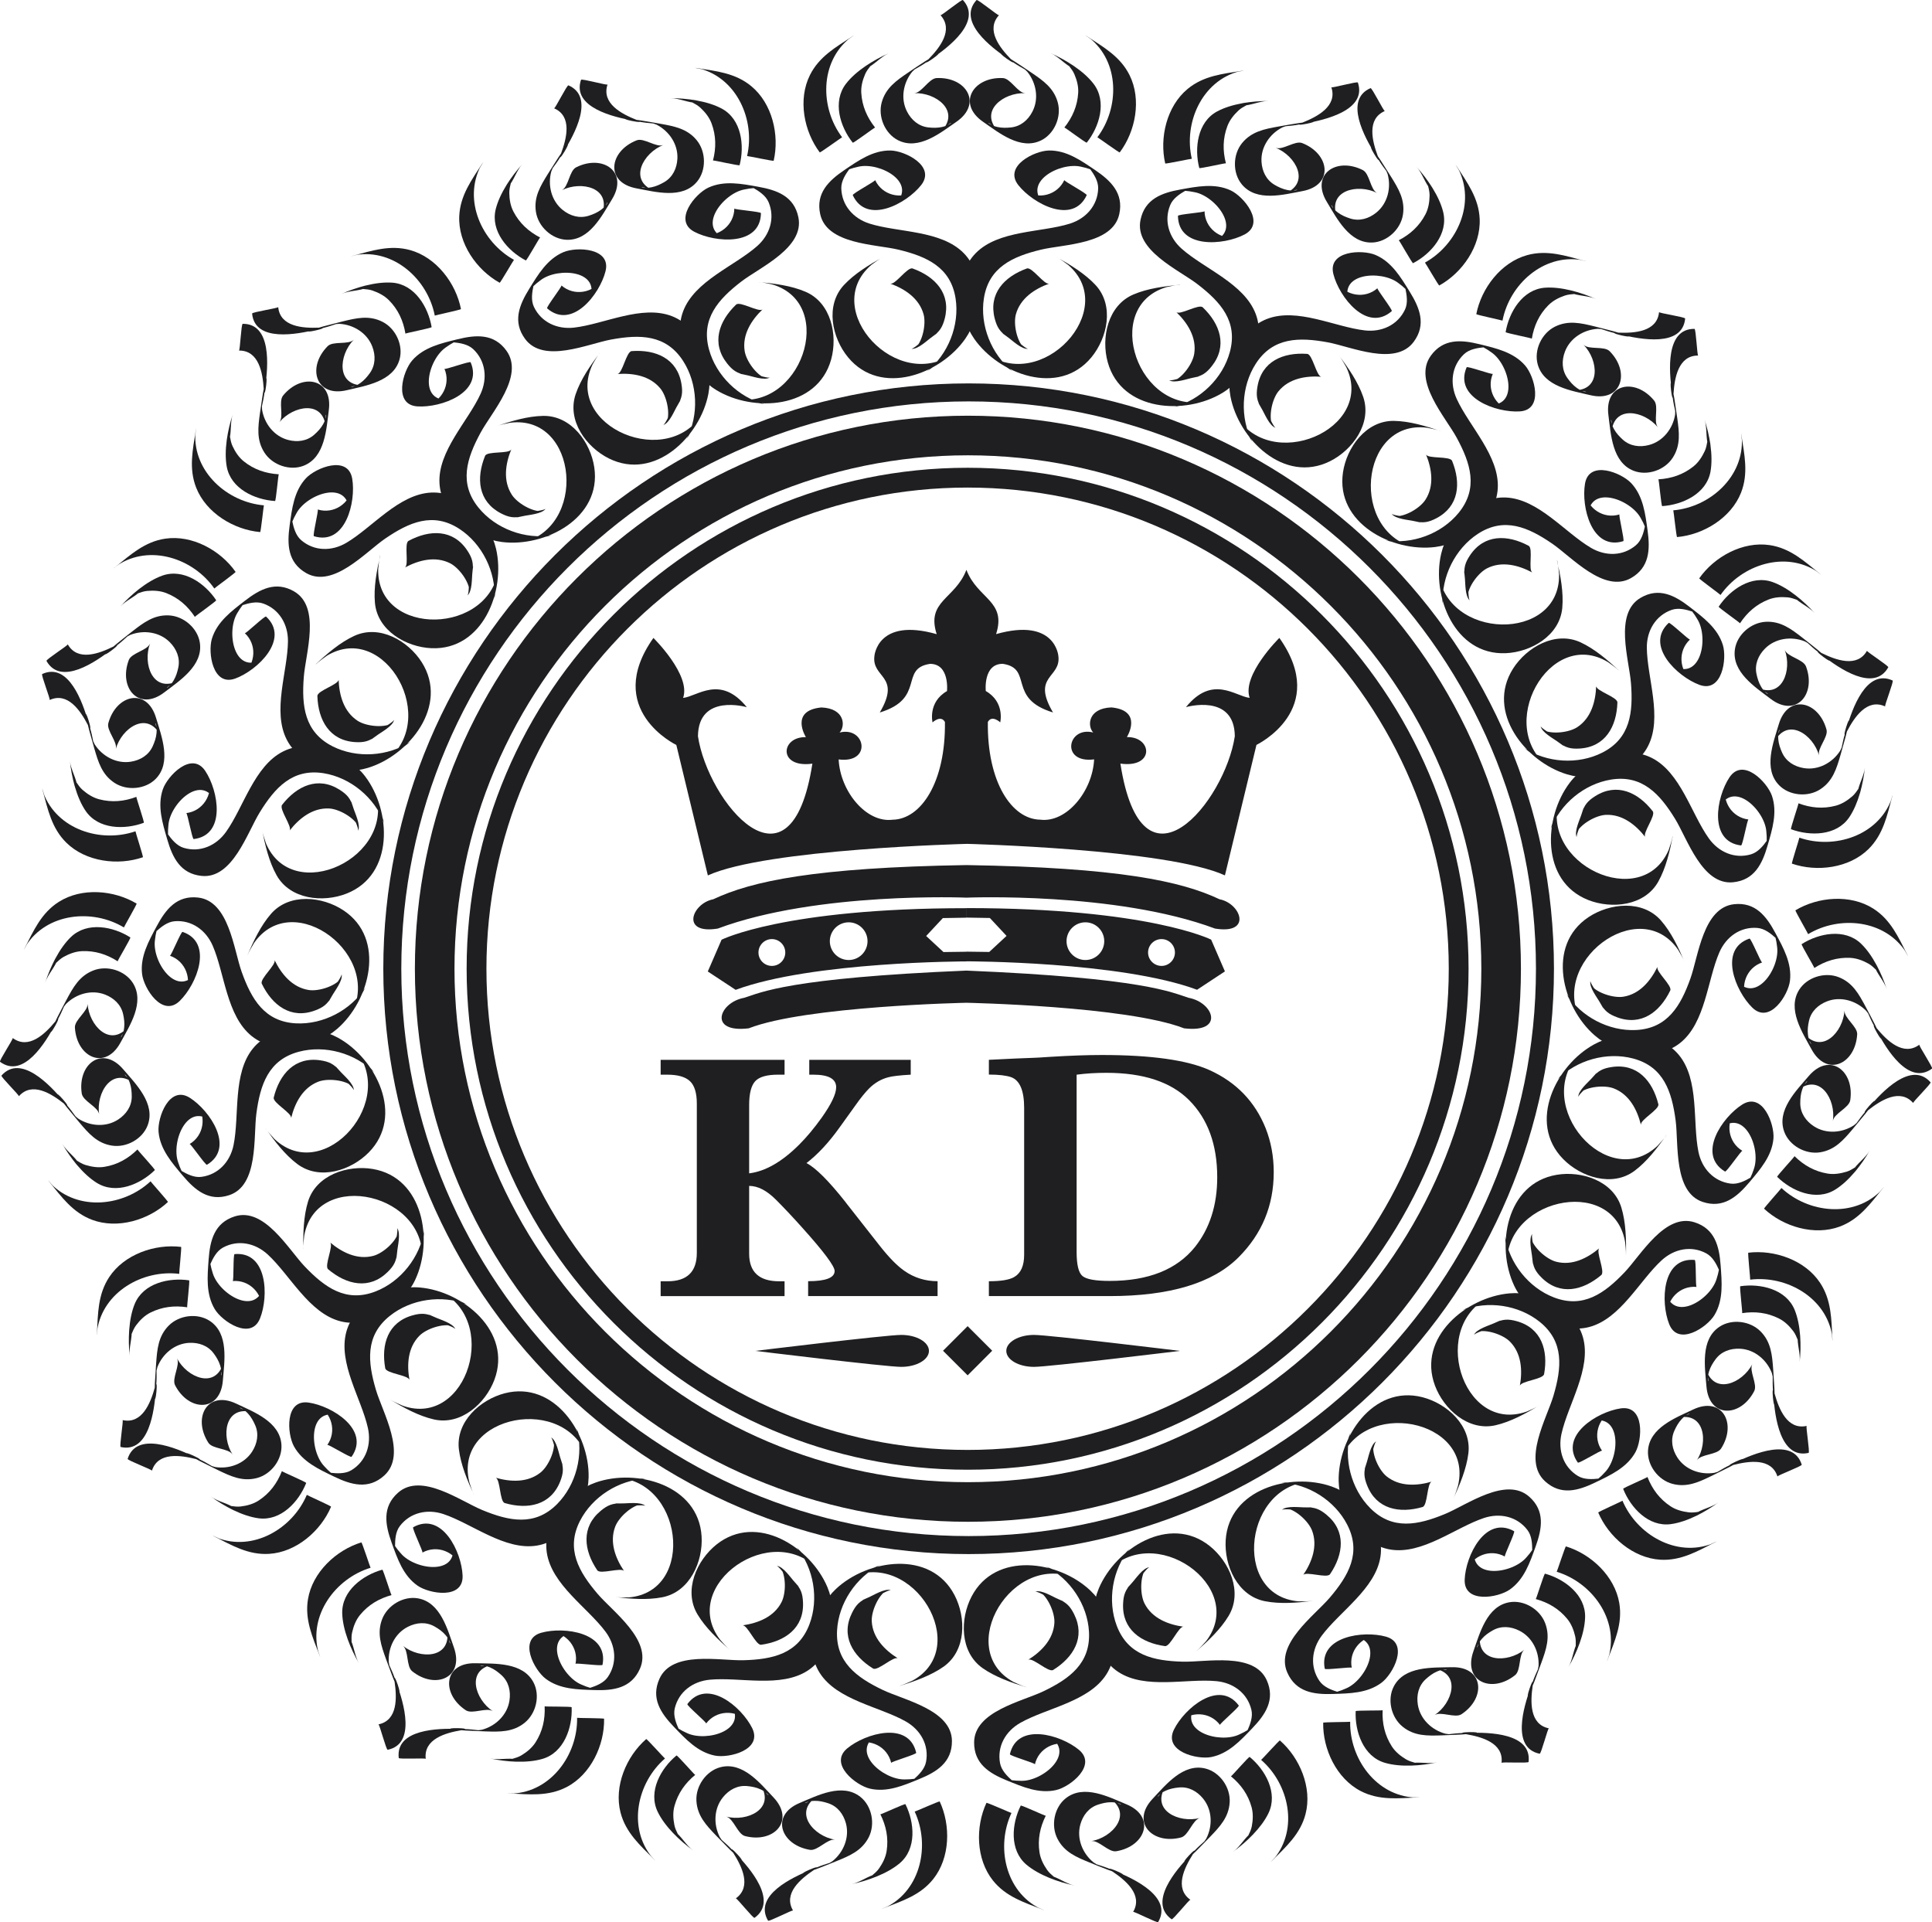 <?xml version="1.0" encoding="UTF-8"?>
<svg xmlns="http://www.w3.org/2000/svg" viewBox="0 0 429.39 427.2">
  <defs>
    <style>
      .cls-1 {
        fill: #1f1e21;
      }
    </style>
  </defs>
  <g id="_Слой_1" data-name="Слой_1">
    <g>
      <path class="cls-1" d="M214.78,222.86s-35.65.73-48.38,5.68c-9.07,1.1-6.6-5.77-1.01-6.78,3.76-1.19,9.95-4.4,49.39-6.05v7.15ZM214.78,192.26c-33.81.55-47.74,3.58-56.26,7.6-4.76.92-7.33,7.88,1.01,6.51,22.08-8.25,55.26-6.87,55.26-6.87v-7.24ZM214.78,126.65c-2.47,6.5-8.98,6.87-6.6,14.29-13.2-3.76-13.84,4.86-13.84,4.86-.64,4.95,6.05,4.31,1.19,12.55,10.26-3.12,4.3-9.8,11.18-10.81,4.4,0,3.76,6.05,3.76,6.05-4.31,2.48-3.21,6.96-3.21,6.96,0,0,1.83-1.74,2.75-.09.18,13.38-5.32,21.63-11.64,21.72-5.87.74-11.64-6.32-11.98-13.4,7.49.96,5.98-7.42.21-5.98,1.31-1.37,1.24-5.36-4.05-5.57-7.15.69-3.44,6.6-3.44,6.6-5.63-.14-6.25,6.94,1.44,5.89-4.81,31.02-23.23,8.48-25.43-6.09.09-9.62,10.86-6.46,10.86-6.46-5.91-7.28-10.97-2.4-14.16-2.06,1.79-5.09-6.6-13.33-6.6-13.33-11.27,15.95,5.09,23.78,5.09,23.78l7.01,29c12.92-5.91,57.46-7.01,57.46-7.01v-60.89ZM214.78,222.86s35.65.73,48.38,5.68c9.07,1.1,6.6-5.77,1.01-6.78-3.76-1.19-9.94-4.4-49.39-6.05v7.15ZM214.78,199.5s33.17-1.37,55.26,6.87c8.34,1.37,5.77-5.59,1.01-6.51-8.52-4.03-22.45-7.05-56.26-7.6v7.24ZM214.78,187.54s44.54,1.1,57.46,7.01l7.01-29s16.36-7.83,5.09-23.78c0,0-8.38,8.25-6.6,13.33-3.18-.34-8.25-5.22-14.16,2.06,0,0,10.77-3.16,10.86,6.46-2.2,14.57-20.62,37.11-25.43,6.09,7.7,1.05,7.08-6.03,1.44-5.89,0,0,3.71-5.91-3.44-6.6-5.29.21-5.36,4.19-4.05,5.57-5.77-1.44-7.29,6.94.21,5.98-.35,7.08-6.12,14.14-11.98,13.4-6.32-.09-11.82-8.34-11.64-21.72.92-1.65,2.75.09,2.75.09,0,0,1.1-4.49-3.21-6.96,0,0-.64-6.05,3.76-6.05,6.87,1.01.92,7.7,11.18,10.81-4.86-8.25,1.83-7.6,1.19-12.55,0,0-.64-8.61-13.84-4.86,2.38-7.42-4.12-7.79-6.6-14.29v60.89ZM214.78,211.52l-5.09.07-3.85-3.57,3.71-3.98,5.22-.09v-2.11c-40.55,0-54.4,7.01-54.4,7.01l-3.06,7.06,6.19,4.08c17.04-6.32,51.27-6.32,51.27-6.32v-2.13ZM192.81,209.17c0,2.32-1.88,4.19-4.19,4.19s-4.19-1.88-4.19-4.19,1.88-4.19,4.19-4.19,4.19,1.88,4.19,4.19M174.53,211.69c0,1.65-1.33,2.98-2.98,2.98s-2.98-1.34-2.98-2.98,1.34-2.98,2.98-2.98,2.98,1.34,2.98,2.98M214.78,213.65s34.23,0,51.27,6.32l6.19-4.08-3.06-7.06s-13.85-7.01-54.4-7.01v2.11l5.22.09,3.71,3.98-3.85,3.57-5.09-.07v2.13ZM245.42,209.17c0,2.32-1.88,4.19-4.19,4.19s-4.19-1.88-4.19-4.19,1.88-4.19,4.19-4.19,4.19,1.88,4.19,4.19M261.13,211.69c0,1.65-1.34,2.98-2.98,2.98s-2.99-1.34-2.99-2.98,1.34-2.98,2.99-2.98,2.98,1.34,2.98,2.98"/>
      <path class="cls-1" d="M215.12,338.21c-67.77,0-122.91-55.14-122.91-122.91s55.14-122.91,122.91-122.91,122.91,55.14,122.91,122.91-55.14,122.91-122.91,122.91M215.12,101.19c-62.92,0-114.11,51.19-114.11,114.11s51.19,114.11,114.11,114.11,114.11-51.19,114.11-114.11-51.19-114.11-114.11-114.11"/>
      <path class="cls-1" d="M215.05,326.64c-61.39,0-111.34-49.95-111.34-111.34s49.94-111.34,111.34-111.34,111.34,49.94,111.34,111.34-49.95,111.34-111.34,111.34M215.05,108.36c-58.96,0-106.94,47.97-106.94,106.94s47.97,106.94,106.94,106.94,106.94-47.97,106.94-106.94-47.97-106.94-106.94-106.94"/>
      <path class="cls-1" d="M229.8,303.78c-3.4,0-6.15-1.59-6.15-3.55s2.76-3.55,6.15-3.55,32.44,3.55,32.44,3.55c0,0-29.05,3.55-32.44,3.55"/>
      <path class="cls-1" d="M200.31,296.68c3.4,0,6.15,1.59,6.15,3.55s-2.75,3.55-6.15,3.55-32.44-3.55-32.44-3.55c0,0,29.04-3.55,32.44-3.55"/>
      <rect class="cls-1" x="211.19" y="296.37" width="7.73" height="7.73" transform="translate(-149.32 240.03) rotate(-45.01)"/>
      <path class="cls-1" d="M166.5,263.57v15.05c0,4.09,2.23,6.14,6.68,6.14h1.19v3.3h-27.54v-3.3h1.53c4.34,0,6.51-2.1,6.51-6.31v-33.18c0-2.36-.51-4.03-1.53-4.99-1.02-.96-2.71-1.44-5.07-1.44h-1.44v-3.3h27.54v3.3h-1.44c-2.5,0-4.2.49-5.09,1.46-.89.98-1.34,2.74-1.34,5.3v15.17c3.6-.44,7.31-2.57,11.13-6.39,1.68-1.68,3.34-3.67,4.99-5.98,2.14-3.02,3.22-5.28,3.22-6.76,0-1.87-1.69-2.8-5.07-2.8h-.91v-3.3h22.55v3.3c-2.45.14-4.11.33-4.99.58-1.59.41-3.01,1.24-4.25,2.47-.88.88-1.91,2.16-3.09,3.83l-3.46,4.82c-2.39,3.35-4.85,6.01-7.38,7.95,2.03,1.04,4.89,3.89,8.57,8.53l.37.49,7.38,9.4c2.06,2.61,3.89,4.47,5.48,5.56,2.17,1.51,4.62,2.27,7.34,2.27v3.3h-28.77v-3.3c3.93,0,5.89-.76,5.89-2.27,0-1.07-2.4-4.29-7.21-9.64-2.14-2.39-4.09-4.46-5.85-6.22-2.04-2.03-4.01-3.05-5.94-3.05"/>
      <path class="cls-1" d="M219.78,238.84v-3.3c2.01-.11,4-.21,5.98-.29l4.08-.16c.3,0,1.48-.07,3.54-.21,4.51-.28,8.36-.41,11.54-.41,10.99,0,18.97,1.13,23.95,3.38,5.91,2.69,10.04,6.98,12.41,12.86,1.21,3.05,1.81,6.32,1.81,9.81,0,7.39-2.61,13.7-7.83,18.92-5.74,5.74-15.29,8.61-28.65,8.61h-26.83v-3.3c2.69,0,4.58-.31,5.65-.95,1.46-.85,2.19-2.5,2.19-4.95v-32.61c0-3.85-.96-6.13-2.88-6.84-1.1-.38-2.75-.58-4.95-.58M239.28,238.84v39.41c0,2.83.43,4.61,1.3,5.34.87.73,2.88,1.09,6.04,1.09,8.6,0,14.92-2.52,18.96-7.54,3.3-4.15,4.95-9.32,4.95-15.5,0-7.26-2.09-12.97-6.26-17.15-4.04-4.04-10.17-6.06-18.38-6.06-2.36,0-4.56.14-6.59.41"/>
    </g>
    <path class="cls-1" d="M215.28,345.39c-71.73,0-130.09-58.36-130.09-130.09s58.36-130.09,130.09-130.09,130.09,58.36,130.09,130.09-58.36,130.09-130.09,130.09h0ZM215.28,89.21c-69.53,0-126.09,56.56-126.09,126.09s56.57,126.09,126.09,126.09,126.09-56.57,126.09-126.09-56.56-126.09-126.09-126.09h0Z"/>
  </g>
  <g id="_Слой_5" data-name="Слой_5">
    <path class="cls-1" d="M209.02,3.37c2.99,3.26-.17,7.24-2.64,9.77-2.53,2.59,4.64-2.66,1.2-.69-.69.4-1.39.79-2.06,1.23-1.24.8-2.46,1.62-3.68,2.45-2.61,1.77-5,3.42-5.88,6.63-.88,3.21.75,6.98,3.68,8.43,4.59,2.27,9.39-1.69,12.92-4.12,5.84-4.02,2.25-10.02-4.39-9.72-1.73.08-3.29,3.28-4.97,3.36,4.78-.21,10.36,3.95,5.99,8.48,3.01-3.13,2.78-1.56.2-.97-1,.23-2.04.21-3.05.1-2.17-.24-3.79-1.65-4.75-3.52-1.5-2.9-.83-6.42,1.14-8.85,1.17-1.06.89-.96-.83.28.9-.54,1.82-1.05,2.73-1.58.83-.49,1.61-1.06,2.41-1.6,3.68-2.48,11.35-8.26,6.97-13.04-.23-.25-4.81,3.54-4.97,3.36h0Z"/>
    <path class="cls-1" d="M196.16,57.18c-3,1.67-6.24,3.64-8.59,6.16-4.23,4.56-2.65,11.76.92,16.08,7.27,8.8,20.57,3.74,26.05-4.14,3.73-5.38,4.44-14.17-.36-19.03-5.06-5.13-14.53-4.54-20.92-6.55-3.6-1.14-6.18-4.05-6.28-7.83-.04-1.65.96-3.16,1.88-4.42-1.56.74-1.64.81-.23.21.69-.25,1.4-.45,2.12-.6,4.72-1.15,13.52,3.59,7.97,8.52,1.54-1.05,3.08-2.09,4.63-3.14-3.14,2.02-7.29.93-8.85-2.42.11.25-5.13,3.03-4.97,3.36,3.09,6.65,11.94,1.89,15.19-2.23,3.35-4.25-3.61-7.65-6.8-7.7-3.92-.06-7.16,2.25-10.25,4.34-3.51,2.38-6.39,5.16-5.38,9.8,1.47,6.75,12.3,6.67,17.41,7.9,6.29,1.52,11.6,3.9,12.68,10.83.93,5.96-1.66,12.46-6.35,16.17,1.63-1.1,3.25-2.2,4.88-3.3-12.79,7.51-29.47-11.83-16.13-21.18-1.55,1.04-3.1,2.08-4.64,3.11.35-.2.7-.39,1.06-.59,1.74-.97,3.24-2.39,4.97-3.36h0Z"/>
    <path class="cls-1" d="M194.49,28.35c-1.8-2.27-2.89-4.78-3.07-7.68-.09-1.45.29-2.86.85-4.17.29-.68.74-1.26,1.19-1.84,1.76-2.27-3.91,1.86-.94.55,1.81-.8,3.18-2.56,4.97-3.36-3.29,1.46-7.24,3.87-9.46,6.75-3.07,3.97-1.32,9.59,1.49,13.11.13.16,4.9-3.44,4.97-3.36h0Z"/>
    <path class="cls-1" d="M189.48,8.06c-3.72,2.43-7.42,4.51-9.47,8.63-2.71,5.42-1.34,12.5,2.18,17.18.09.12,4.94-3.4,4.97-3.36-4.94-6.55-4.98-16.71,1.75-22.07-1.54,1.05-3.08,2.09-4.63,3.14.31-.2.61-.4.92-.6,1.15-.75,2.28-1.51,3.41-2.29.13-.09,1.8-1.24.87-.64h0Z"/>
    <path class="cls-1" d="M197.85,63.03c3.28,1.18,6.45,3.29,7.42,6.83.58,2.13-.19,5.95-1.81,7.47,1.63-1.1,3.25-2.2,4.88-3.3-.27.19-.55.23-.85.14-.51-.07-2.1,1.38-2.5,1.65-.37.25-2.02,1.76-2.47,1.7,1.49.2,3.59-1.93,4.71-2.7,1.59-1.09,2.24-2.1,2.74-4.01,1.43-5.53-2.09-9.32-7.14-11.14-1.14-.41-3.9,3.74-4.97,3.36h0Z"/>
    <path class="cls-1" d="M222.03,3.37c-2.99,3.26.17,7.24,2.64,9.77,2.53,2.59-4.64-2.66-1.2-.69.7.4,1.39.79,2.06,1.23,1.24.8,2.46,1.62,3.68,2.45,2.61,1.77,5,3.42,5.88,6.63.88,3.21-.75,6.98-3.68,8.43-4.59,2.27-9.39-1.69-12.92-4.12-5.84-4.02-2.25-10.02,4.39-9.72,1.73.08,3.29,3.28,4.97,3.36-4.78-.21-10.36,3.95-5.99,8.48-3.01-3.13-2.78-1.56-.2-.97,1,.23,2.04.21,3.05.1,2.17-.24,3.79-1.65,4.75-3.52,1.5-2.9.83-6.42-1.14-8.85-1.17-1.06-.89-.96.83.28-.9-.54-1.82-1.05-2.73-1.58-.83-.49-1.62-1.06-2.41-1.6-3.68-2.48-11.35-8.26-6.97-13.04.23-.25,4.8,3.54,4.97,3.36h0Z"/>
    <path class="cls-1" d="M234.89,57.18c3,1.67,6.24,3.64,8.59,6.16,4.23,4.56,2.65,11.76-.92,16.08-7.27,8.8-20.57,3.74-26.05-4.14-3.73-5.38-4.44-14.17.36-19.03,5.06-5.13,14.53-4.54,20.92-6.55,3.6-1.14,6.18-4.05,6.28-7.83.04-1.65-.96-3.16-1.88-4.42,1.56.74,1.64.81.23.21-.69-.25-1.4-.45-2.12-.6-4.72-1.15-13.52,3.59-7.97,8.52-1.54-1.05-3.08-2.09-4.63-3.14,3.14,2.02,7.29.93,8.85-2.42-.11.25,5.13,3.03,4.97,3.36-3.09,6.65-11.94,1.89-15.19-2.23-3.35-4.25,3.61-7.65,6.8-7.7,3.92-.06,7.16,2.25,10.25,4.34,3.51,2.38,6.39,5.16,5.38,9.8-1.47,6.75-12.3,6.67-17.41,7.9-6.29,1.52-11.6,3.9-12.68,10.83-.93,5.96,1.66,12.46,6.35,16.17-1.63-1.1-3.25-2.2-4.88-3.3,12.79,7.51,29.47-11.83,16.13-21.18,1.55,1.04,3.09,2.08,4.64,3.11-.35-.2-.7-.39-1.06-.59-1.75-.97-3.24-2.39-4.97-3.36h0Z"/>
    <path class="cls-1" d="M236.56,28.34c1.8-2.27,2.89-4.78,3.07-7.68.09-1.45-.29-2.86-.85-4.17-.29-.68-.74-1.26-1.19-1.84-1.76-2.27,3.91,1.86.94.55-1.81-.8-3.18-2.56-4.97-3.36,3.29,1.46,7.24,3.88,9.46,6.75,3.07,3.97,1.32,9.59-1.49,13.11-.13.16-4.9-3.44-4.97-3.36h0Z"/>
    <path class="cls-1" d="M241.57,8.06c3.72,2.43,7.42,4.51,9.47,8.63,2.71,5.42,1.34,12.5-2.18,17.18-.09.12-4.94-3.4-4.97-3.36,4.94-6.55,4.98-16.71-1.75-22.07,1.54,1.05,3.08,2.09,4.63,3.14-.31-.2-.61-.4-.92-.6-1.15-.75-2.28-1.51-3.41-2.29-.13-.09-1.8-1.24-.87-.64h0Z"/>
    <path class="cls-1" d="M233.2,63.03c-3.28,1.18-6.45,3.29-7.42,6.83-.58,2.13.19,5.95,1.81,7.47-1.63-1.1-3.25-2.2-4.88-3.3.27.19.55.23.85.14.51-.07,2.1,1.38,2.5,1.65.37.25,2.02,1.76,2.47,1.7-1.49.2-3.59-1.93-4.71-2.7-1.59-1.09-2.24-2.1-2.74-4.01-1.43-5.53,2.09-9.32,7.14-11.14,1.14-.41,3.9,3.74,4.97,3.36h0Z"/>
    <path class="cls-1" d="M123.15,24.07c4.06,1.76,2.79,6.69,1.56,10-1.26,3.39,3.16-4.31.82-1.12-.47.65-.95,1.29-1.38,1.96-.8,1.24-1.59,2.48-2.37,3.73-1.66,2.68-3.18,5.15-2.67,8.44.5,3.29,3.53,6.07,6.79,6.21,5.12.21,7.89-5.37,10.13-9.02,3.7-6.05-2.02-10.06-7.97-7.09-1.55.77-1.68,4.34-3.18,5.09,4.28-2.14,11.07-.6,8.92,5.31,1.48-4.08,1.9-2.55-.21-.96-.82.62-1.77,1.02-2.75,1.33-2.08.66-4.13.03-5.77-1.28-2.55-2.04-3.37-5.52-2.55-8.55.64-1.44.42-1.24-.65.59.6-.86,1.24-1.7,1.85-2.56.56-.78,1.04-1.63,1.55-2.44,2.35-3.76,7.01-12.16,1.07-14.74-.31-.14-2.95,5.19-3.18,5.09h0Z"/>
    <path class="cls-1" d="M133.29,78.46c-2.07,2.74-4.23,5.86-5.34,9.12-2.01,5.88,2.36,11.82,7.38,14.31,10.23,5.08,20.32-4.95,22.11-14.37,1.22-6.43-1.7-14.75-8.07-17.24-6.71-2.63-15.12,1.77-21.78,2.53-3.75.43-7.29-1.18-8.92-4.6-.71-1.49-.41-3.28-.08-4.81-1.12,1.31-1.17,1.4-.13.28.53-.51,1.09-.98,1.69-1.41,3.84-2.97,13.81-2.22,10.75,4.54.98-1.58,1.97-3.17,2.95-4.75-2.04,3.12-6.28,3.81-9.07,1.38.2.18-3.45,4.85-3.18,5.09,5.53,4.82,11.68-3.13,12.97-8.22,1.34-5.24-6.41-5.52-9.35-4.27-3.61,1.54-5.63,4.97-7.59,8.14-2.24,3.61-3.74,7.31-.93,11.14,4.09,5.57,13.95,1.09,19.12.14,6.36-1.17,12.18-1.15,15.99,4.74,3.28,5.07,3.56,12.06.78,17.36,1.04-1.67,2.08-3.33,3.12-5-8.63,12.07-31.73,1.17-23.35-12.79-.99,1.58-1.98,3.16-2.98,4.73.24-.32.48-.64.73-.97,1.2-1.59,1.98-3.5,3.18-5.09h0Z"/>
    <path class="cls-1" d="M120.04,52.79c-2.57-1.34-4.59-3.19-5.93-5.77-.67-1.29-.9-2.73-.92-4.16-.01-.73.16-1.45.34-2.16.68-2.79-2.81,3.29-.64.89,1.33-1.47,1.87-3.63,3.18-5.09-2.42,2.67-5.03,6.48-5.9,10.01-1.19,4.88,2.7,9.29,6.69,11.37.18.09,3.08-5.14,3.18-5.09h0Z"/>
    <path class="cls-1" d="M107.21,36.3c-2.41,3.73-4.94,7.14-5.14,11.74-.27,6.06,3.86,11.97,8.98,14.8.13.07,3.13-5.12,3.18-5.09-7.18-3.98-11.34-13.25-7.38-20.87-.98,1.58-1.97,3.17-2.95,4.75.2-.31.4-.61.6-.92.74-1.15,1.47-2.31,2.18-3.47.08-.14,1.14-1.87.54-.93h0Z"/>
    <path class="cls-1" d="M137.21,83.12c3.48-.25,7.23.38,9.56,3.22,1.4,1.71,2.25,5.51,1.39,7.56,1.04-1.67,2.08-3.33,3.12-5-.17.28-.41.44-.72.48-.5.15-1.36,2.12-1.62,2.53-.23.37-1.13,2.43-1.56,2.56,1.44-.42,2.49-3.23,3.2-4.38,1.01-1.64,1.2-2.83.87-4.78-.94-5.63-5.7-7.67-11.05-7.28-1.21.09-2.04,5.01-3.18,5.09h0Z"/>
    <path class="cls-1" d="M135.03,18.77c-1.4,4.2,3.11,6.55,6.39,7.85,3.36,1.33-5.32-.54-1.38-.14.8.08,1.6.16,2.39.29,1.46.23,2.91.48,4.36.74,3.1.56,5.96,1.09,8.06,3.66,2.1,2.57,2.15,6.69.07,9.2-3.27,3.95-9.27,2.27-13.48,1.49-6.97-1.3-6.13-8.23.06-10.67,1.61-.63,4.34,1.66,5.91,1.04-4.45,1.75-7.85,7.82-2.02,10.19-4.02-1.63-3.17-.3-.58-.8,1.01-.2,1.94-.64,2.83-1.15,1.88-1.1,2.79-3.05,2.91-5.15.19-3.26-1.85-6.2-4.64-7.62-1.49-.49-1.2-.52.88-.08-1.04-.13-2.09-.22-3.14-.33-.95-.11-1.91-.31-2.85-.48-4.37-.77-13.73-2.92-11.67-9.07.11-.32,5.83,1.28,5.91,1.04h0Z"/>
    <path class="cls-1" d="M168.67,62.7c3.42.3,7.18.78,10.35,2.14,5.71,2.44,7.2,9.66,5.7,15.06-3.06,11-17.27,11.79-25.48,6.81-5.6-3.39-9.82-11.14-7.41-17.53,2.54-6.75,11.43-10.05,16.45-14.49,2.83-2.5,4-6.21,2.56-9.71-.63-1.53-2.16-2.5-3.52-3.28,1.72.04,1.82.07.29.1-.73.05-1.46.15-2.18.31-4.78.87-10.89,8.77-3.82,11.03-1.83-.33-3.67-.66-5.5-.99,3.69.57,7.04-2.12,7.1-5.81,0,.27,5.92.68,5.91,1.04-.11,7.34-10.14,6.58-14.79,4.14-4.79-2.51.19-8.46,3.08-9.81,3.56-1.65,7.46-.86,11.13-.2,4.18.75,7.94,2.11,8.9,6.77,1.4,6.77-8.53,11.1-12.69,14.3-5.12,3.94-9.01,8.28-7.18,15.05,1.57,5.83,6.58,10.71,12.38,12.19-1.93-.34-3.87-.69-5.8-1.03,14.74,1.66,22.11-22.8,6.12-25.91,1.84.32,3.67.64,5.51.96-.4-.04-.8-.07-1.2-.11-1.99-.18-3.93-.87-5.91-1.04h0Z"/>
    <path class="cls-1" d="M158.46,35.68c.73-2.81.7-5.54-.32-8.27-.51-1.36-1.43-2.49-2.48-3.47-.54-.5-1.19-.85-1.83-1.2-2.53-1.36,4.33.11,1.09.12-1.98,0-3.95-1.05-5.91-1.04,3.6,0,8.19.6,11.39,2.31,4.42,2.37,5.1,8.22,3.98,12.58-.05.2-5.88-1.15-5.91-1.04h0Z"/>
    <path class="cls-1" d="M154.8,15.11c4.38.7,8.61,1.1,12.16,4.03,4.68,3.85,6.31,10.88,4.99,16.58-.04.15-5.9-1.1-5.91-1.04,1.85-8-2.25-17.29-10.57-19.45,1.83.33,3.67.66,5.5.99-.36-.06-.72-.12-1.08-.17-1.35-.22-2.7-.46-4.04-.7-.16-.03-2.15-.4-1.05-.23h0Z"/>
    <path class="cls-1" d="M169.5,68.74c-2.52,2.42-4.56,5.63-4,9.26.33,2.18,2.59,5.36,4.69,6.09-1.93-.34-3.87-.69-5.8-1.03.32.06.6-.01.84-.22.44-.27,2.48.41,2.96.49.43.08,2.57.79,2.95.55-1.28.79-4.06-.31-5.4-.55-1.9-.35-2.9-1-4.13-2.55-3.55-4.47-1.88-9.37,1.99-13.08.88-.84,5.08,1.83,5.91,1.04h0Z"/>
    <path class="cls-1" d="M53.12,77.91c4.43-.04,5.27,4.98,5.49,8.5.23,3.61,1.13-5.23.29-1.35-.17.78-.34,1.57-.47,2.36-.23,1.46-.45,2.91-.65,4.37-.43,3.12-.81,6,.99,8.8,1.8,2.8,5.69,4.11,8.73,2.91,4.76-1.89,5.03-8.11,5.58-12.36.92-7.03-5.94-8.37-10.16-3.24-1.1,1.34.23,4.64-.83,5.94,3.04-3.69,9.87-5.05,10.31,1.23-.31-4.33.7-3.11-.58-.8-.5.9-1.2,1.65-1.97,2.33-1.63,1.45-3.76,1.71-5.8,1.18-3.16-.82-5.33-3.67-5.81-6.77,0-1.57-.12-1.31-.35.81.2-1.03.44-2.06.65-3.09.19-.94.29-1.91.42-2.86.62-4.4,1.46-13.96-5.02-13.9-.34,0-.58,5.94-.83,5.94h0Z"/>
    <path class="cls-1" d="M84.5,123.47c-.77,3.35-1.48,7.07-1.17,10.51.56,6.19,6.96,9.84,12.56,10.08,11.41.49,16.55-12.78,14.35-22.12-1.5-6.37-7.56-12.78-14.39-12.47-7.2.33-13.09,7.76-18.87,11.17-3.26,1.92-7.14,1.89-10.02-.57-1.26-1.07-1.71-2.83-2.03-4.36-.49,1.65-.49,1.76,0,.31.27-.68.6-1.34.97-1.98,2.3-4.28,11.71-7.65,11.67-.22.25-1.85.51-3.69.76-5.54-.6,3.68-4.19,6.04-7.72,4.95.26.08-1.18,5.84-.84,5.94,7.01,2.16,9.39-7.61,8.51-12.78-.91-5.33-8.1-2.44-10.28-.1-2.67,2.87-3.12,6.83-3.63,10.52-.58,4.2-.44,8.2,3.69,10.56,6,3.42,13.19-4.68,17.52-7.65,5.33-3.65,10.66-6,16.53-2.17,5.05,3.3,8.15,9.57,7.77,15.54.27-1.95.54-3.89.81-5.84-2.98,14.53-28.51,13.98-26.53-2.19-.26,1.84-.53,3.69-.79,5.53.09-.39.18-.79.27-1.18.45-1.94.39-4,.83-5.94h0Z"/>
    <path class="cls-1" d="M61.96,105.41c-2.89-.18-5.49-1.04-7.76-2.86-1.13-.9-1.93-2.13-2.53-3.43-.31-.67-.44-1.39-.57-2.11-.51-2.83-1.23,4.15-.22,1.07.61-1.88.23-4.08.83-5.94-1.12,3.42-1.96,7.97-1.32,11.54.89,4.94,6.24,7.39,10.74,7.67.2.01.72-5.95.83-5.94h0Z"/>
    <path class="cls-1" d="M43.53,95.57c-.69,4.39-1.61,8.53.07,12.81,2.22,5.64,8.39,9.36,14.22,9.87.15.01.78-5.95.83-5.94-8.18-.71-15.75-7.49-15.23-16.06-.25,1.85-.51,3.69-.76,5.54.06-.36.11-.72.17-1.08.21-1.35.4-2.71.58-4.06.02-.16.28-2.17.11-1.07h0Z"/>
    <path class="cls-1" d="M89.99,126.13c3.08-1.65,6.76-2.6,10.04-.95,1.97.99,4.29,4.12,4.34,6.35.27-1.95.54-3.89.81-5.84-.04.33-.2.57-.47.73-.39.34-.38,2.49-.45,2.97-.06.44-.04,2.68-.39,2.98,1.14-.97.96-3.96,1.14-5.3.26-1.91-.06-3.07-1.15-4.72-3.15-4.76-8.33-4.68-13.05-2.15-1.07.57.17,5.4-.84,5.94h0Z"/>
    <path class="cls-1" d="M61.83,68.24c.42,4.4,5.5,4.72,9.03,4.58,3.61-.15-5.08,1.67-1.31.43.76-.25,1.52-.5,2.3-.71,1.42-.38,2.85-.75,4.28-1.1,3.06-.75,5.88-1.43,8.86.07,2.97,1.49,4.69,5.23,3.81,8.37-1.38,4.93-7.55,5.85-11.71,6.84-6.89,1.65-8.95-5.03-4.28-9.77,1.21-1.23,4.64-.25,5.82-1.45-3.36,3.41-3.99,10.34,2.3,10.13-4.34.15-3.02,1.02-.85-.5.84-.59,1.52-1.37,2.11-2.2,1.27-1.77,1.31-3.92.56-5.89-1.15-3.05-4.21-4.91-7.34-5.07-1.56.16-1.31.01.77-.43-1.01.31-2,.65-3,.97-.91.29-1.87.49-2.8.72-4.31,1.07-13.73,2.91-14.35-3.54-.03-.34,5.85-1.2,5.82-1.45h0Z"/>
    <path class="cls-1" d="M110.42,94.69c3.25-1.12,6.88-2.21,10.33-2.26,6.21-.09,10.51,5.9,11.33,11.44,1.67,11.3-10.98,17.79-20.5,16.59-6.49-.82-13.5-6.18-13.9-13-.43-7.19,6.35-13.83,9.13-19.93,1.57-3.44,1.13-7.3-1.61-9.91-1.2-1.14-2.99-1.4-4.55-1.56,1.59-.66,1.7-.67.31-.03-.65.34-1.27.74-1.87,1.17-4.01,2.74-6.38,12.44,1,11.63-1.81.45-3.62.89-5.43,1.34,3.6-.98,5.57-4.8,4.12-8.2.11.25,5.68-1.78,5.82-1.45,2.88,6.75-6.58,10.14-11.82,9.8-5.4-.35-3.27-7.8-1.17-10.21,2.58-2.96,6.47-3.82,10.08-4.71,4.12-1.02,8.11-1.3,10.88,2.56,4.03,5.61-3.28,13.61-5.77,18.22-3.08,5.69-4.86,11.23-.43,16.67,3.81,4.68,10.37,7.11,16.27,6.1-1.91.47-3.81.94-5.72,1.42,14.14-4.48,10.92-29.82-4.95-26.16,1.81-.46,3.61-.91,5.42-1.37-.38.13-.76.26-1.14.39-1.89.65-3.94.81-5.82,1.45h0Z"/>
    <path class="cls-1" d="M90.11,74.15c-.48-2.86-1.61-5.35-3.66-7.42-1.02-1.03-2.32-1.69-3.67-2.16-.69-.24-1.43-.29-2.16-.35-2.87-.21,4-1.66,1.04-.33-1.8.81-4.03.65-5.82,1.45,3.29-1.47,7.72-2.78,11.34-2.52,5.01.37,8,5.44,8.75,9.88.03.2-5.84,1.34-5.82,1.45h0Z"/>
    <path class="cls-1" d="M78.39,56.85c4.29-1.14,8.31-2.49,12.75-1.27,5.84,1.61,10.19,7.37,11.31,13.11.03.15-5.83,1.39-5.82,1.45-1.56-8.06-9.09-14.88-17.57-13.47,1.81-.45,3.62-.89,5.43-1.34-.35.09-.71.19-1.06.28-1.32.35-2.65.68-3.98,1-.15.04-2.13.51-1.05.22h0Z"/>
    <path class="cls-1" d="M113.64,99.86c-1.32,3.23-1.88,7,.11,10.09,1.19,1.86,4.55,3.84,6.76,3.66-1.91.47-3.81.94-5.72,1.42.32-.08.55-.26.68-.54.29-.43,2.44-.64,2.9-.75.43-.11,2.66-.33,2.92-.7-.85,1.24-3.84,1.37-5.15,1.69-1.88.46-3.06.26-4.82-.65-5.06-2.64-5.53-7.79-3.51-12.76.46-1.13,5.39-.39,5.82-1.45h0Z"/>
    <path class="cls-1" d="M11.04,155.57c4.03-1.84,6.84,2.4,8.48,5.53,1.68,3.2-1.09-5.24-.28-1.35.16.78.33,1.57.53,2.34.38,1.42.78,2.84,1.19,4.26.88,3.02,1.7,5.81,4.49,7.64,2.78,1.82,6.87,1.44,9.16-.89,3.58-3.66,1.29-9.46.07-13.56-2.02-6.79-8.83-5.24-10.6,1.17-.46,1.67,2.1,4.15,1.65,5.77,1.27-4.61,6.96-8.63,9.92-3.07-2.04-3.83-.62-3.12-.86-.49-.09,1.03-.43,2-.85,2.93-.9,1.99-2.74,3.09-4.82,3.43-3.22.53-6.36-1.19-8.06-3.82-.64-1.44-.64-1.14,0,.88-.24-1.02-.43-2.06-.66-3.09-.21-.94-.51-1.86-.78-2.79-1.22-4.27-4.34-13.35-10.24-10.66-.31.14,1.88,5.66,1.65,5.77h0Z"/>
    <path class="cls-1" d="M58.25,184.43c.66,3.37,1.53,7.06,3.21,10.07,3.03,5.43,10.36,6.16,15.58,4.09,10.62-4.2,9.92-18.41,4.11-26.05-3.96-5.21-12.1-8.6-18.21-5.54-6.44,3.23-8.8,12.42-12.7,17.88-2.19,3.08-5.76,4.63-9.39,3.56-1.58-.47-2.71-1.89-3.62-3.16.22,1.71.26,1.81.12.28-.03-.74,0-1.47.08-2.2.36-4.84,7.59-11.75,10.57-4.95-.52-1.79-1.04-3.58-1.56-5.37.95,3.61-1.37,7.22-5.04,7.67.27-.03,1.3,5.81,1.65,5.77,7.28-.88,5.49-10.77,2.57-15.14-3-4.5-8.39,1.07-9.43,4.09-1.27,3.71-.07,7.51.97,11.09,1.18,4.08,2.93,7.67,7.66,8.15,6.87.69,10.14-9.64,12.9-14.11,3.39-5.51,7.3-9.82,14.22-8.71,5.96.96,11.34,5.43,13.42,11.04-.54-1.89-1.09-3.77-1.63-5.66,3.19,14.49-20.36,24.37-25.13,8.79.51,1.79,1.02,3.58,1.53,5.38-.08-.4-.15-.79-.23-1.19-.38-1.96-1.27-3.82-1.65-5.77h0Z"/>
    <path class="cls-1" d="M30.31,177.1c-2.71,1.02-5.44,1.28-8.26.54-1.4-.37-2.63-1.16-3.71-2.1-.55-.48-.97-1.09-1.38-1.7-1.62-2.38.56,4.29.23,1.07-.2-1.97-1.45-3.82-1.65-5.77.37,3.58,1.45,8.08,3.49,11.08,2.82,4.15,8.71,4.21,12.93,2.64.19-.07-1.76-5.73-1.65-5.77h0Z"/>
    <path class="cls-1" d="M9.47,175.61c1.16,4.29,2,8.45,5.28,11.68,4.32,4.25,11.48,5.14,17.01,3.23.14-.05-1.71-5.75-1.65-5.77-7.76,2.67-17.43-.43-20.45-8.48.52,1.79,1.04,3.58,1.56,5.37-.1-.35-.19-.71-.29-1.06-.36-1.32-.74-2.64-1.12-3.95-.04-.15-.62-2.09-.34-1.02h0Z"/>
    <path class="cls-1" d="M64.34,184.63c2.14-2.75,5.12-5.12,8.79-4.95,2.2.1,5.6,2.02,6.55,4.03-.54-1.89-1.09-3.77-1.63-5.66.09.31.05.6-.13.86-.22.47.66,2.43.8,2.89.12.42,1.05,2.47.86,2.88.65-1.35-.73-4.01-1.11-5.31-.54-1.85-1.3-2.78-2.97-3.84-4.81-3.07-9.51-.89-12.8,3.34-.75.96,2.35,4.87,1.65,5.77h0Z"/>
    <path class="cls-1" d="M15.06,143.2c2.18,3.85,6.94,2.07,10.11.51,3.24-1.6-3.96,3.6-1.02.93.59-.54,1.19-1.08,1.81-1.58,1.14-.93,2.3-1.84,3.46-2.75,2.49-1.93,4.79-3.7,8.12-3.54,3.32.16,6.41,2.87,6.88,6.1.74,5.07-4.51,8.41-7.91,11.01-5.63,4.31-10.22-.95-7.89-7.18.61-1.62,4.14-2.12,4.73-3.69-1.68,4.48.56,11.07,6.22,8.32-3.91,1.9-2.34,2.16-.98-.11.53-.88.83-1.87,1.04-2.87.44-2.13-.4-4.11-1.88-5.61-2.29-2.32-5.85-2.78-8.77-1.65-1.36.78-1.19.55.52-.71-.79.69-1.56,1.41-2.35,2.11-.72.64-1.51,1.21-2.27,1.8-3.5,2.73-11.36,8.25-14.55,2.6-.17-.3,4.85-3.48,4.73-3.69h0Z"/>
    <path class="cls-1" d="M70.21,147.59c2.51-2.34,5.39-4.82,8.51-6.26,5.64-2.61,12,1.11,15.01,5.84,6.12,9.64-2.8,20.72-11.98,23.49-6.27,1.89-14.85-.15-17.99-6.22-3.32-6.4.18-15.22.24-21.92.03-3.78-1.94-7.13-5.5-8.39-1.56-.55-3.3-.06-4.79.42,1.19-1.25,1.28-1.31.27-.15-.45.58-.86,1.19-1.23,1.83-2.55,4.13-.77,13.96,5.64,10.22-1.47,1.14-2.94,2.29-4.41,3.43,2.89-2.36,3.14-6.65.43-9.16.2.18,4.46-3.94,4.73-3.69,5.37,4.99-1.89,11.94-6.82,13.76-5.07,1.88-6.16-5.8-5.22-8.85,1.15-3.75,4.36-6.12,7.3-8.4,3.35-2.6,6.88-4.48,10.98-2.09,5.97,3.49,2.54,13.76,2.14,19-.5,6.45.13,12.23,6.38,15.41,5.38,2.73,12.36,2.28,17.34-1.04-1.55,1.21-3.1,2.41-4.65,3.62,11.1-9.84-2.15-31.68-15.16-21.88,1.47-1.15,2.93-2.3,4.4-3.45-.29.28-.59.55-.88.82-1.46,1.36-3.27,2.34-4.73,3.69h0Z"/>
    <path class="cls-1" d="M43.31,137.1c-1.6-2.42-3.65-4.23-6.36-5.29-1.35-.53-2.81-.6-4.23-.48-.73.06-1.43.31-2.11.56-2.71.97,2.98-3.14.82-.73-1.32,1.47-3.42,2.23-4.73,3.69,2.4-2.68,5.92-5.68,9.34-6.91,4.72-1.7,9.52,1.71,12.01,5.46.11.17-4.79,3.6-4.73,3.69h0Z"/>
    <path class="cls-1" d="M25.57,126.06c3.46-2.79,6.58-5.66,11.13-6.34,5.99-.9,12.31,2.59,15.66,7.38.09.12-4.76,3.65-4.73,3.69-4.7-6.73-14.36-9.9-21.53-5.16,1.47-1.14,2.94-2.29,4.41-3.43-.29.23-.57.46-.86.69-1.06.86-2.14,1.7-3.23,2.53-.13.1-1.74,1.33-.87.63h0Z"/>
    <path class="cls-1" d="M75.26,151.01c.11,3.49,1.13,7.15,4.2,9.17,1.84,1.21,5.71,1.66,7.67.59-1.55,1.21-3.1,2.41-4.65,3.62.26-.2.39-.46.4-.77.09-.51,1.97-1.57,2.35-1.87.35-.27,2.3-1.38,2.38-1.82-.27,1.48-2.95,2.81-4.02,3.64-1.53,1.18-2.69,1.48-4.66,1.36-5.7-.35-8.22-4.87-8.39-10.23-.04-1.22,4.77-2.55,4.73-3.69h0Z"/>
    <path class="cls-1" d="M4.19,243.64c2.93-3.32,7.22-.58,9.99,1.6,2.84,2.24-3.13-4.34-.81-1.12.47.65.94,1.3,1.44,1.92.93,1.15,1.87,2.28,2.82,3.41,2.03,2.41,3.92,4.62,7.2,5.15,3.28.54,6.87-1.48,8-4.54,1.78-4.81-2.67-9.17-5.45-12.42-4.61-5.38-10.2-1.19-9.21,5.39.26,1.71,3.61,2.93,3.86,4.6-.71-4.73,2.85-10.71,7.81-6.84-3.42-2.67-1.84-2.6-.98-.1.33.97.42,2,.42,3.02,0,2.18-1.25,3.94-3,5.09-2.72,1.79-6.3,1.5-8.92-.21-1.17-1.05-1.05-.78.36.8-.63-.84-1.23-1.71-1.86-2.55-.57-.77-1.23-1.5-1.84-2.23-2.85-3.4-9.4-10.43-13.69-5.57-.23.25,4.02,4.41,3.86,4.6h0Z"/>
    <path class="cls-1" d="M59.05,250.8c1.97,2.81,4.27,5.83,7.03,7.9,4.97,3.73,11.97,1.41,15.89-2.59,8-8.15,1.57-20.85-6.84-25.47-5.74-3.15-14.55-2.94-18.89,2.35-4.57,5.57-2.99,14.92-4.33,21.49-.75,3.7-3.38,6.57-7.13,7.07-1.64.22-3.25-.62-4.6-1.41.9,1.47.98,1.54.23.21-.32-.66-.6-1.34-.82-2.05-1.64-4.57,2.15-13.82,7.64-8.82-1.2-1.42-2.4-2.85-3.6-4.27,2.34,2.91,1.69,7.16-1.49,9.05.23-.14,3.55,4.78,3.86,4.6,6.29-3.77.63-12.07-3.81-14.88-4.57-2.89-7.23,4.39-6.95,7.57.35,3.91,2.99,6.89,5.39,9.74,2.74,3.24,5.8,5.82,10.31,4.33,6.56-2.17,5.35-12.93,6.04-18.14.85-6.41,2.67-11.94,9.45-13.74,5.83-1.55,12.57.34,16.75,4.62-1.26-1.5-2.53-3.01-3.79-4.51,8.81,11.94-8.69,30.54-19.38,18.25,1.19,1.43,2.39,2.86,3.58,4.29-.23-.33-.46-.66-.69-.99-1.14-1.63-2.72-2.97-3.86-4.6h0Z"/>
    <path class="cls-1" d="M30.55,255.47c-2.07,2.03-4.45,3.38-7.32,3.85-1.43.24-2.87,0-4.24-.41-.7-.22-1.33-.61-1.95-.99-2.45-1.51,2.26,3.69.65.88-.98-1.71-2.88-2.9-3.86-4.6,1.79,3.12,4.61,6.79,7.7,8.7,4.27,2.64,9.67.31,12.88-2.85.14-.14-3.94-4.52-3.86-4.6h0Z"/>
    <path class="cls-1" d="M10.9,262.58c2.8,3.45,5.26,6.9,9.57,8.52,5.68,2.13,12.58.03,16.85-3.96.11-.1-3.9-4.56-3.86-4.6-6,5.6-16.1,6.7-22.13.57,1.2,1.42,2.4,2.85,3.61,4.27-.23-.28-.46-.57-.69-.85-.86-1.06-1.74-2.11-2.63-3.15-.1-.12-1.42-1.66-.72-.8h0Z"/>
    <path class="cls-1" d="M64.7,248.51c.83-3.39,2.59-6.76,6.02-8.1,2.05-.8,5.93-.43,7.62,1.02-1.26-1.5-2.53-3.01-3.79-4.51.21.25.29.53.23.83-.02.52,1.59,1.95,1.91,2.32.28.34,1.96,1.83,1.95,2.28.04-1.5-2.3-3.37-3.18-4.4-1.25-1.47-2.32-2.01-4.28-2.3-5.65-.84-9.05,3.06-10.34,8.26-.29,1.18,4.13,3.49,3.86,4.6h0Z"/>
    <path class="cls-1" d="M2.83,230.7c3.56,2.63,7.19-.93,9.44-3.65,2.31-2.78-2.16,4.9-.56,1.27.32-.73.65-1.47,1.01-2.18.67-1.31,1.35-2.62,2.05-3.92,1.49-2.78,2.87-5.33,5.98-6.54,3.1-1.21,7.02.02,8.77,2.77,2.74,4.33-.7,9.52-2.75,13.28-3.39,6.22-9.72,3.29-10.12-3.35-.1-1.73,2.92-3.62,2.82-5.3.29,4.78,5.01,9.89,9.06,5.07-2.79,3.32-1.26,2.92-.94.3.13-1.02,0-2.05-.22-3.04-.46-2.13-2.04-3.59-4-4.36-3.04-1.19-6.47-.16-8.68,2.06-.93,1.27-.87.98.19-.86-.45.95-.85,1.92-1.29,2.88-.4.87-.89,1.72-1.34,2.56-2.08,3.92-7.02,12.15-12.24,8.29-.27-.2,3.02-5.15,2.82-5.3h0Z"/>
    <path class="cls-1" d="M55.01,212.28c1.34-3.16,2.96-6.59,5.23-9.19,4.09-4.68,11.42-3.87,16.09-.77,9.52,6.31,5.87,20.07-1.39,26.34-4.96,4.27-13.62,5.9-18.97,1.63-5.63-4.5-6.03-13.97-8.7-20.12-1.51-3.47-4.67-5.73-8.44-5.43-1.65.13-3.04,1.29-4.2,2.33.57-1.63.63-1.71.18-.25-.18.71-.3,1.44-.38,2.17-.65,4.81,4.98,13.07,9.31,7.04-.88,1.64-1.76,3.29-2.64,4.93,1.68-3.33.16-7.35-3.34-8.55.26.09,2.48-5.42,2.82-5.3,6.94,2.38,3.13,11.68-.63,15.34-3.87,3.78-7.99-2.79-8.37-5.96-.47-3.89,1.49-7.36,3.25-10.64,2-3.74,4.46-6.9,9.19-6.37,6.87.76,7.92,11.54,9.68,16.48,2.17,6.09,5.09,11.12,12.1,11.48,6.03.3,12.22-2.95,15.42-8.01-.92,1.73-1.85,3.47-2.77,5.2,6.13-13.51-14.85-28.07-22.75-13.82.87-1.65,1.74-3.29,2.61-4.94-.16.37-.32.74-.47,1.11-.78,1.84-2.04,3.47-2.82,5.3h0Z"/>
    <path class="cls-1" d="M26.15,213.64c-2.44-1.56-5.05-2.38-7.96-2.25-1.45.07-2.81.59-4.06,1.28-.64.36-1.18.87-1.7,1.37-2.08,1.99,1.44-4.08.45-1-.61,1.88-2.21,3.43-2.82,5.3,1.11-3.43,3.1-7.6,5.72-10.11,3.62-3.47,9.4-2.31,13.19.11.17.11-2.91,5.24-2.82,5.3h0Z"/>
    <path class="cls-1" d="M5.46,210.77c2.02-3.95,3.71-7.85,7.59-10.32,5.11-3.26,12.29-2.64,17.31.37.13.08-2.87,5.27-2.82,5.3-7.03-4.23-17.14-3.2-21.76,4.04.88-1.64,1.76-3.29,2.64-4.93-.17.33-.33.65-.5.98-.62,1.22-1.27,2.43-1.92,3.63-.08.14-1.05,1.92-.54.93h0Z"/>
    <path class="cls-1" d="M61.01,213.35c1.52,3.14,3.94,6.08,7.57,6.67,2.18.36,5.89-.81,7.24-2.58-.92,1.73-1.85,3.47-2.77,5.2.16-.29.17-.58.05-.87-.12-.5,1.16-2.24,1.38-2.66.21-.39,1.54-2.2,1.44-2.64.35,1.46-1.55,3.77-2.19,4.96-.92,1.7-1.85,2.45-3.71,3.14-5.35,2-9.49-1.11-11.83-5.93-.53-1.09,3.31-4.27,2.82-5.3h0Z"/>
    <path class="cls-1" d="M33.76,326.87c1.33-4.22,6.36-3.47,9.78-2.6,3.5.9-4.62-2.69-1.19-.7.69.4,1.38.81,2.1,1.17,1.31.67,2.63,1.32,3.96,1.97,2.83,1.37,5.46,2.62,8.68,1.78,3.22-.84,5.67-4.14,5.46-7.4-.33-5.12-6.16-7.29-10.03-9.13-6.4-3.04-9.8,3.06-6.22,8.67.93,1.46,4.49,1.21,5.39,2.63-2.57-4.03-1.76-10.94,4.35-9.43-4.21-1.05-2.74-1.63-.94.31.7.75,1.2,1.66,1.61,2.59.88,1.99.46,4.1-.67,5.88-1.76,2.75-5.14,3.93-8.23,3.43-1.5-.48-1.28-.29.66.58-.92-.51-1.82-1.06-2.74-1.58-.83-.47-1.73-.87-2.59-1.29-3.99-1.95-12.83-5.7-14.77.48-.1.32,5.47,2.39,5.39,2.63h0Z"/>
    <path class="cls-1" d="M86.79,311.1c2.94,1.77,6.27,3.59,9.63,4.36,6.06,1.38,11.51-3.58,13.47-8.83,3.99-10.7-7.04-19.69-16.61-20.49-6.52-.55-14.49,3.24-16.3,9.83-1.91,6.95,3.34,14.85,4.79,21.4.82,3.69-.41,7.38-3.64,9.36-1.41.86-3.22.75-4.77.58,1.42.98,1.52,1.01.29.1-.57-.47-1.09-.99-1.58-1.54-3.36-3.51-3.65-13.5,3.39-11.17-1.68-.81-3.35-1.62-5.03-2.44,3.32,1.71,4.45,5.85,2.32,8.87.16-.22,5.19,2.93,5.39,2.63,4.22-6-4.33-11.29-9.53-12.04-5.35-.78-4.82,6.95-3.27,9.74,1.91,3.43,5.53,5.08,8.89,6.7,3.82,1.85,7.66,2.96,11.18-.24,5.11-4.65-.37-13.99-1.86-19.03-1.83-6.2-2.42-12,3.04-16.4,4.7-3.79,11.62-4.8,17.18-2.59-1.77-.86-3.53-1.72-5.3-2.58,12.9,7.32,4.49,31.44-10.28,24.56,1.67.82,3.35,1.64,5.02,2.46-.35-.21-.69-.41-1.04-.62-1.71-1.03-3.69-1.61-5.39-2.63h0Z"/>
    <path class="cls-1" d="M62.65,326.96c-1.06,2.7-2.69,4.9-5.12,6.5-1.21.8-2.62,1.18-4.04,1.35-.73.09-1.46-.01-2.18-.11-2.85-.39,3.57,2.45.95.54-1.6-1.17-3.81-1.48-5.39-2.63,2.91,2.12,6.97,4.33,10.57,4.82,4.97.68,8.96-3.65,10.61-7.84.07-.19-5.43-2.53-5.39-2.63h0Z"/>
    <path class="cls-1" d="M47.59,341.45c3.96,2.01,7.61,4.17,12.21,3.89,6.05-.36,11.5-5.09,13.78-10.48.06-.14-5.42-2.58-5.39-2.63-3.2,7.56-11.99,12.67-19.98,9.52,1.68.81,3.35,1.62,5.03,2.44-.33-.17-.65-.33-.98-.5-1.22-.62-2.45-1.22-3.68-1.81-.14-.07-1.97-.94-.99-.43h0Z"/>
    <path class="cls-1" d="M91.01,306.71c-.62-3.43-.38-7.23,2.2-9.84,1.55-1.57,5.24-2.81,7.38-2.17-1.77-.86-3.53-1.72-5.3-2.58.3.14.48.36.55.67.2.48,2.25,1.13,2.68,1.34.4.19,2.54.87,2.71,1.29-.57-1.39-3.47-2.14-4.69-2.73-1.74-.83-2.94-.89-4.84-.36-5.5,1.53-7.03,6.47-6.08,11.75.21,1.2,5.19,1.51,5.39,2.63h0Z"/>
    <path class="cls-1" d="M27.25,315.61c4.32.96,6.19-3.77,7.14-7.17.98-3.48.02,5.35,0,1.38,0-.8,0-1.6.03-2.4.08-1.47.17-2.94.28-4.41.23-3.14.46-6.04,2.8-8.4,2.34-2.36,6.42-2.84,9.14-1.03,4.27,2.84,3.23,8.98,2.89,13.25-.57,7.06-7.55,6.96-10.61,1.05-.8-1.53,1.19-4.49.42-5.99,2.21,4.25,8.6,6.99,10.34.94-1.2,4.17.04,3.18-.74.66-.3-.98-.83-1.87-1.44-2.69-1.29-1.76-3.32-2.45-5.43-2.36-3.26.15-5.98,2.49-7.09,5.41-.33,1.54-.39,1.25-.18-.86-.02,1.05,0,2.1,0,3.16,0,.96-.11,1.93-.18,2.89-.31,4.43-1.47,13.96-7.8,12.55-.33-.07.66-5.93.42-5.99h0Z"/>
    <path class="cls-1" d="M67.42,277.56c-.06-3.43.03-7.23,1.04-10.52,1.83-5.94,8.86-8.17,14.38-7.24,11.26,1.9,13.53,15.95,9.44,24.63-2.79,5.92-10.05,10.93-16.66,9.21-6.97-1.82-11.19-10.31-16.13-14.85-2.79-2.55-6.59-3.33-9.92-1.53-1.45.79-2.26,2.41-2.89,3.84-.14-1.72-.12-1.82.06-.3.13.73.31,1.44.54,2.14,1.36,4.66,9.86,9.91,11.37,2.64-.13,1.86-.27,3.72-.41,5.58.18-3.73-2.84-6.78-6.52-6.45.27-.02.06-5.96.42-5.99,7.31-.65,7.61,9.4,5.66,14.27-2,5.02-8.43.7-10.07-2.04-2.01-3.37-1.63-7.33-1.36-11.05.31-4.23,1.27-8.11,5.8-9.56,6.58-2.1,11.93,7.32,15.55,11.12,4.46,4.68,9.18,8.09,15.72,5.57,5.63-2.17,9.96-7.66,10.83-13.59-.14,1.96-.28,3.92-.42,5.88.11-14.83-24.98-19.6-26.41-3.38.12-1.86.25-3.72.37-5.58,0,.4.01.81.02,1.21.03,2-.45,4-.42,5.99h0Z"/>
    <path class="cls-1" d="M41.62,290.54c-2.87-.43-5.58-.12-8.19,1.18-1.3.65-2.33,1.68-3.19,2.83-.44.59-.72,1.27-1,1.94-1.09,2.66-.34-4.31,0-1.09.21,1.96-.63,4.04-.42,5.99-.38-3.58-.26-8.2,1.11-11.57,1.9-4.65,7.64-5.93,12.1-5.27.2.03-.53,5.97-.42,5.99h0Z"/>
    <path class="cls-1" d="M21.54,296.34c.24-4.43.2-8.68,2.74-12.52,3.34-5.06,10.16-7.41,15.97-6.7.15.02-.48,5.98-.42,5.99-8.15-1-16.96,4.05-18.24,12.55.13-1.86.27-3.72.4-5.58-.02.37-.04.73-.06,1.1-.07,1.37-.17,2.73-.28,4.09-.01.16-.18,2.18-.12,1.07h0Z"/>
    <path class="cls-1" d="M73.34,276.1c2.67,2.25,6.07,3.95,9.63,3.01,2.13-.56,5.06-3.14,5.57-5.3-.14,1.96-.28,3.92-.42,5.88.03-.33-.07-.6-.3-.81-.32-.41.15-2.51.18-2.99.03-.44.51-2.64.24-2.99.92,1.19.12,4.07.02,5.42-.15,1.92-.69,2.99-2.11,4.38-4.07,4-9.12,2.85-13.22-.61-.93-.78,1.29-5.25.42-5.99h0Z"/>
    <path class="cls-1" d="M94.62,390.89c-.5-4.4,4.4-5.76,7.88-6.35,3.56-.61-5.32-.58-1.37-.15.8.09,1.59.18,2.39.22,1.47.08,2.94.14,4.42.19,3.15.1,6.05.18,8.65-1.91,2.59-2.08,3.5-6.09,1.98-8.98-2.38-4.54-8.6-4.15-12.88-4.26-7.09-.18-7.71,6.78-2.16,10.45,1.44.95,4.59-.72,6,.21-3.99-2.64-6.06-9.28.14-10.38-4.28.76-3.16-.37-.73.66.95.4,1.77,1.03,2.52,1.71,1.61,1.46,2.09,3.56,1.77,5.64-.49,3.23-3.1,5.68-6.12,6.49-1.56.17-1.29.26.84.27-1.05-.09-2.09-.22-3.14-.33-.96-.09-1.93-.09-2.89-.12-4.44-.16-14.04,0-13.3,6.45.04.34,5.97-.04,6,.21h0Z"/>
    <path class="cls-1" d="M136.65,354.92c3.41.42,7.19.73,10.57.06,6.1-1.2,9.06-7.95,8.71-13.55-.71-11.4-14.44-15.12-23.5-11.96-6.18,2.16-11.92,8.85-10.9,15.61,1.08,7.13,9.09,12.21,13.08,17.6,2.25,3.04,2.62,6.91.48,10.03-.93,1.36-2.64,1.99-4.12,2.47,1.7.32,1.8.31.31-.03-.71-.2-1.4-.46-2.07-.76-4.49-1.84-8.83-10.85-1.44-11.58-1.86-.06-3.72-.12-5.59-.18,3.73.21,6.45,3.54,5.73,7.16.05-.27,5.93.56,6,.21,1.41-7.2-8.55-8.55-13.6-7.13-5.21,1.46-1.58,8.31.98,10.23,3.14,2.36,7.12,2.39,10.84,2.51,4.24.14,8.2-.42,10.11-4.77,2.78-6.33-6.03-12.63-9.44-16.63-4.19-4.92-7.09-9.97-3.89-16.21,2.75-5.37,8.66-9.11,14.64-9.35-1.96-.06-3.93-.13-5.89-.2,14.77,1.44,16.88,26.9.6,26.62,1.86.07,3.72.14,5.59.21-.4-.05-.8-.1-1.2-.15-1.98-.24-4.02.03-6-.21h0Z"/>
    <path class="cls-1" d="M121.05,379.22c.13,2.9-.46,5.57-2.03,8.02-.78,1.22-1.92,2.14-3.14,2.88-.63.38-1.34.58-2.04.79-2.76.8,4.25.79,1.09.11-1.93-.41-4.08.2-6-.21,3.52.76,8.13,1.12,11.62.1,4.82-1.4,6.7-6.98,6.5-11.48,0-.2-5.99-.1-6-.21h0Z"/>
    <path class="cls-1" d="M113.19,398.58c4.43.22,8.65.71,12.74-1.41,5.38-2.79,8.44-9.33,8.33-15.18,0-.15-6-.15-6-.21.15,8.21-5.8,16.45-14.38,16.83,1.86.06,3.73.12,5.59.18-.37-.02-.73-.04-1.1-.05-1.37-.07-2.73-.11-4.1-.15-.16,0-2.18-.05-1.08,0h0Z"/>
    <path class="cls-1" d="M138.72,349.18c-1.96-2.89-3.29-6.45-1.99-9.89.78-2.06,3.65-4.7,5.86-4.98-1.96-.07-3.93-.13-5.89-.2.33,0,.59.14.78.39.37.36,2.51.12,3,.13.44.02,2.67-.24,3,.08-1.09-1.04-4.04-.54-5.39-.58-1.93-.06-3.05.38-4.57,1.64-4.4,3.63-3.79,8.77-.78,13.21.68,1.01,5.36-.74,6,.21h0Z"/>
    <path class="cls-1" d="M84.09,383.24c4.34-.88,4.12-5.96,3.61-9.46-.52-3.58,2.2,4.88.57,1.26-.33-.73-.66-1.46-.95-2.21-.53-1.38-1.04-2.76-1.54-4.14-1.07-2.96-2.04-5.7-.86-8.81,1.17-3.11,4.71-5.21,7.93-4.66,5.05.86,6.6,6.89,8.03,10.93,2.36,6.68-4.07,9.43-9.27,5.28-1.35-1.08-.74-4.59-2.05-5.64,3.74,2.98,10.7,2.89,9.83-3.34.6,4.3,1.33,2.89-.4.9-.67-.78-1.52-1.37-2.41-1.87-1.89-1.08-4.03-.89-5.91.06-2.92,1.46-4.45,4.7-4.27,7.83.32,1.54.15,1.3-.51-.72.41.97.86,1.92,1.28,2.88.38.88.68,1.81,1.01,2.71,1.52,4.17,4.33,13.35-2.02,14.64-.33.07-1.81-5.69-2.05-5.64h0Z"/>
    <path class="cls-1" d="M105.32,332.15c-1.45-3.11-2.91-6.61-3.33-10.03-.74-6.17,4.77-11.07,10.19-12.47,11.06-2.85,18.84,9.06,18.64,18.66-.14,6.54-4.73,14.07-11.48,15.19-7.11,1.17-14.42-4.87-20.78-7-3.58-1.2-7.38-.36-9.68,2.64-1.01,1.31-1.08,3.12-1.08,4.68-.83-1.52-.85-1.62-.06-.3.41.61.86,1.19,1.36,1.73,3.14,3.71,13.04,5.04,11.46-2.21.63,1.75,1.27,3.51,1.9,5.26-1.35-3.48-5.35-5.04-8.58-3.24.24-.13-2.37-5.46-2.05-5.64,6.41-3.57,10.77,5.49,10.98,10.74.22,5.4-7.42,4.07-10.03,2.23-3.21-2.25-4.47-6.03-5.74-9.54-1.44-3.99-2.14-7.93,1.41-11.09,5.16-4.6,13.87,1.84,18.73,3.84,5.98,2.47,11.68,3.66,16.62-1.31,4.26-4.28,5.98-11.05,4.37-16.82.67,1.85,1.34,3.69,2.01,5.54-5.93-13.6-30.8-7.75-25.5,7.66-.64-1.75-1.28-3.5-1.93-5.25.17.37.34.73.51,1.1.84,1.81,1.21,3.84,2.05,5.64h0Z"/>
    <path class="cls-1" d="M87.02,354.5c-2.79.77-5.15,2.16-7,4.41-.92,1.12-1.44,2.48-1.76,3.88-.17.71-.14,1.46-.12,2.18.09,2.88-2.06-3.8-.44-1,.99,1.71,1.07,3.94,2.05,5.64-1.81-3.12-3.58-7.39-3.69-11.02-.15-5.02,4.57-8.53,8.91-9.73.19-.05,1.94,5.67,2.05,5.64h0Z"/>
    <path class="cls-1" d="M71.04,367.96c-1.58-4.15-3.35-8.01-2.59-12.55.99-5.98,6.26-10.9,11.86-12.62.15-.04,2,5.66,2.05,5.64-7.85,2.4-13.85,10.6-11.56,18.88-.63-1.75-1.27-3.51-1.9-5.26.13.34.26.68.39,1.03.49,1.28.95,2.57,1.41,3.85.05.15.73,2.06.33,1.02h0Z"/>
    <path class="cls-1" d="M110.13,328.41c3.35.97,7.15,1.14,10.02-1.16,1.72-1.38,3.34-4.92,2.93-7.11.67,1.85,1.34,3.69,2.01,5.54-.11-.31-.31-.52-.61-.62-.46-.25-.89-2.36-1.05-2.81-.15-.42-.6-2.62-1-2.83,1.32.71,1.76,3.67,2.22,4.95.65,1.82.58,3.01-.14,4.86-2.09,5.31-7.17,6.31-12.32,4.82-1.17-.34-.95-5.32-2.05-5.64h0Z"/>
    <path class="cls-1" d="M176.26,424.62c-2.25-3.81,1.68-7.05,4.61-9.01,3.01-2-5.09,1.63-1.32.42.76-.24,1.53-.49,2.27-.78,1.38-.53,2.75-1.07,4.11-1.63,2.92-1.19,5.6-2.3,7.13-5.26,1.52-2.95.72-6.99-1.84-9.01-4.02-3.18-9.54-.3-13.49,1.35-6.54,2.72-4.28,9.33,2.28,10.42,1.7.28,3.9-2.52,5.56-2.25-4.72-.79-9.31-6.02-4.09-9.54-3.6,2.43-3.04.95-.4.9,1.03-.02,2.03.22,3,.54,2.07.68,3.36,2.4,3.92,4.43.86,3.15-.52,6.45-2.96,8.42-1.36.79-1.07.76.88-.1-.99.34-2,.65-3,.98-.91.3-1.8.7-2.69,1.06-4.12,1.66-12.82,5.71-9.53,11.3.17.29,5.44-2.46,5.56-2.25h0Z"/>
    <path class="cls-1" d="M200.02,374.66c3.28-1,6.86-2.26,9.68-4.24,5.08-3.58,5.04-10.95,2.44-15.92-5.28-10.12-19.34-7.94-26.34-1.37-4.77,4.48-7.29,12.93-3.6,18.69,3.88,6.07,13.27,7.46,19.1,10.76,3.29,1.86,5.21,5.24,4.52,8.96-.3,1.62-1.6,2.89-2.76,3.94,1.68-.4,1.77-.45.27-.16-.73.1-1.46.15-2.2.15-4.85.15-12.48-6.32-6.03-9.99-1.72.7-3.45,1.41-5.18,2.11,3.49-1.32,7.33.61,8.15,4.21-.06-.27,5.64-1.9,5.56-2.25-1.64-7.15-11.29-4.33-15.33-.98-4.16,3.46,1.94,8.24,5.05,8.95,3.82.88,7.48-.71,10.92-2.12,3.93-1.6,7.33-3.72,7.3-8.47-.04-6.91-10.65-9.08-15.38-11.35-5.83-2.79-10.53-6.23-10.15-13.23.33-6.03,4.21-11.85,9.57-14.5-1.82.74-3.64,1.48-5.46,2.21,14.08-4.69,26.36,17.7,11.37,24.07,1.73-.69,3.46-1.39,5.19-2.08-.38.12-.77.24-1.16.35-1.91.58-3.66,1.67-5.56,2.25h0Z"/>
    <path class="cls-1" d="M195.66,403.21c1.29,2.59,1.84,5.27,1.4,8.15-.22,1.43-.88,2.73-1.7,3.91-.42.6-.99,1.08-1.54,1.55-2.2,1.86,4.21-1.01,1.04-.34-1.93.41-3.64,1.84-5.56,2.25,3.52-.74,7.88-2.29,10.66-4.63,3.83-3.24,3.28-9.1,1.27-13.13-.09-.18-5.51,2.35-5.56,2.25h0Z"/>
    <path class="cls-1" d="M196.35,424.09c4.14-1.6,8.19-2.87,11.06-6.47,3.78-4.74,3.91-11.95,1.44-17.25-.06-.14-5.54,2.3-5.56,2.25,3.47,7.44,1.39,17.38-6.3,21.22,1.73-.7,3.45-1.41,5.18-2.11-.34.13-.68.26-1.02.4-1.28.49-2.54,1.01-3.81,1.53-.15.06-2.02.84-.98.44h0Z"/>
    <path class="cls-1" d="M199.59,368.58c-2.96-1.84-5.63-4.56-5.84-8.22-.13-2.2,1.42-5.78,3.32-6.94-1.82.74-3.64,1.48-5.46,2.21.3-.13.59-.11.87.04.49.17,2.35-.92,2.79-1.1.41-.17,2.35-1.3,2.77-1.15-1.41-.5-3.91,1.15-5.16,1.66-1.78.73-2.63,1.58-3.51,3.36-2.55,5.11.11,9.55,4.66,12.38,1.03.64,4.59-2.85,5.56-2.25h0Z"/>
    <path class="cls-1" d="M163.53,421.91c3.6-2.57,1.34-7.12-.55-10.1-1.93-3.06,3.99,3.56,1.03.92-.6-.54-1.2-1.07-1.76-1.63-1.04-1.04-2.07-2.09-3.1-3.16-2.18-2.27-4.18-4.38-4.37-7.7-.19-3.32,2.19-6.68,5.35-7.49,4.97-1.27,8.84,3.61,11.78,6.72,4.87,5.15.12,10.26-6.32,8.59-1.67-.43-2.54-3.89-4.17-4.32,4.63,1.2,10.95-1.71,7.62-7.05,2.3,3.68,2.39,2.1,0,.99-.93-.44-1.95-.63-2.96-.73-2.17-.22-4.05.83-5.38,2.46-2.07,2.52-2.15,6.11-.72,8.89.92,1.28.67,1.13-.76-.45.77.72,1.57,1.4,2.34,2.11.71.65,1.36,1.38,2.03,2.07,3.08,3.19,9.39,10.44,4.11,14.2-.28.2-3.96-4.46-4.17-4.32h0Z"/>
    <path class="cls-1" d="M162.14,366.6c-2.59-2.25-5.35-4.85-7.12-7.81-3.19-5.33-.15-12.05,4.24-15.54,8.95-7.1,20.9.62,24.62,9.46,2.53,6.04,1.4,14.78-4.31,18.54-6.02,3.97-15.15,1.42-21.83,2.06-3.76.36-6.89,2.67-7.77,6.35-.39,1.6.28,3.29.92,4.72-1.37-1.05-1.43-1.13-.18-.25.62.39,1.27.73,1.95,1.03,4.38,2.11,13.97-.7,9.57-6.68,1.29,1.34,2.58,2.69,3.87,4.03-2.65-2.63-6.94-2.42-9.16.53.16-.22-4.39-4.03-4.17-4.32,4.4-5.87,12.07.63,14.4,5.34,2.39,4.85-5.12,6.73-8.26,6.12-3.85-.75-6.54-3.69-9.12-6.38-2.94-3.06-5.18-6.37-3.22-10.71,2.84-6.3,13.42-3.97,18.67-4.11,6.46-.18,12.15-1.41,14.65-7.96,2.15-5.64.97-12.53-2.85-17.14,1.36,1.42,2.72,2.83,4.09,4.24-10.95-10.01-31.28,5.45-20.18,17.37-1.3-1.34-2.6-2.68-3.9-4.01.31.27.61.53.91.79,1.51,1.31,2.67,3.01,4.17,4.32h0Z"/>
    <path class="cls-1" d="M154.51,394.46c-2.24,1.84-3.82,4.07-4.6,6.88-.39,1.4-.31,2.86-.03,4.26.14.72.46,1.39.78,2.04,1.25,2.59-3.43-2.63-.81-.73,1.6,1.16,2.58,3.17,4.17,4.32-2.92-2.11-6.27-5.29-7.85-8.57-2.18-4.52.71-9.65,4.18-12.51.16-.13,4.08,4.39,4.17,4.32h0Z"/>
    <path class="cls-1" d="M145.39,413.26c-3.13-3.15-6.31-5.95-7.47-10.41-1.52-5.87,1.29-12.51,5.7-16.35.12-.1,4.12,4.36,4.17,4.32-6.2,5.38-8.34,15.31-2.88,21.95-1.29-1.34-2.58-2.69-3.87-4.03.26.26.52.52.77.78.96.97,1.91,1.96,2.86,2.95.11.12,1.5,1.59.72.8h0Z"/>
    <path class="cls-1" d="M165.01,361.23c3.45-.48,7-1.87,8.68-5.14,1.01-1.96,1.05-5.86-.22-7.69,1.36,1.41,2.73,2.83,4.09,4.24-.23-.24-.49-.34-.81-.32-.52-.04-1.77-1.79-2.1-2.14-.31-.32-1.61-2.15-2.06-2.18,1.5.12,3.11,2.64,4.04,3.62,1.33,1.4,1.76,2.52,1.84,4.5.25,5.7-3.99,8.68-9.3,9.42-1.2.16-3.04-4.47-4.17-4.32h0Z"/>
    <path class="cls-1" d="M264.56,422.22c-3.6-2.57-1.33-7.12.55-10.11,1.93-3.05-3.99,3.56-1.03.92.6-.53,1.2-1.07,1.76-1.63,1.04-1.04,2.07-2.1,3.09-3.16,2.18-2.27,4.18-4.38,4.37-7.7.19-3.32-2.19-6.67-5.35-7.48-4.97-1.27-8.84,3.61-11.78,6.72-4.87,5.15-.12,10.27,6.32,8.59,1.67-.43,2.54-3.89,4.17-4.32-4.63,1.2-10.95-1.71-7.62-7.05-2.3,3.68-2.39,2.1,0,.99.93-.44,1.95-.63,2.96-.73,2.17-.22,4.05.83,5.38,2.46,2.07,2.52,2.15,6.1.72,8.89-.92,1.28-.67,1.13.76-.45-.77.72-1.57,1.41-2.34,2.12-.71.65-1.36,1.37-2.02,2.07-3.08,3.19-9.39,10.43-4.11,14.2.28.2,3.96-4.46,4.17-4.32h0Z"/>
    <path class="cls-1" d="M265.95,366.92c2.59-2.25,5.35-4.85,7.12-7.81,3.19-5.33.15-12.05-4.24-15.54-8.95-7.1-20.9.62-24.62,9.46-2.53,6.04-1.4,14.78,4.31,18.54,6.02,3.97,15.16,1.42,21.83,2.06,3.76.36,6.89,2.67,7.77,6.35.39,1.61-.28,3.29-.92,4.72,1.37-1.05,1.43-1.13.18-.25-.62.39-1.28.73-1.95,1.03-4.37,2.11-13.97-.7-9.57-6.68-1.29,1.34-2.58,2.69-3.87,4.03,2.65-2.63,6.94-2.42,9.16.53-.16-.22,4.38-4.03,4.17-4.32-4.4-5.87-12.07.63-14.4,5.34-2.4,4.85,5.12,6.73,8.26,6.12,3.85-.75,6.54-3.69,9.12-6.38,2.94-3.06,5.18-6.37,3.23-10.71-2.85-6.3-13.42-3.97-18.67-4.11-6.46-.18-12.15-1.41-14.65-7.96-2.15-5.64-.97-12.53,2.85-17.14-1.36,1.41-2.72,2.83-4.09,4.24,10.95-10.01,31.29,5.45,20.18,17.37,1.3-1.34,2.6-2.67,3.89-4.01-.3.26-.61.53-.91.79-1.5,1.31-2.67,3.01-4.17,4.31h0Z"/>
    <path class="cls-1" d="M273.57,394.77c2.24,1.84,3.83,4.07,4.6,6.88.38,1.4.31,2.86.04,4.26-.14.72-.46,1.39-.78,2.04-1.25,2.59,3.43-2.63.81-.73-1.6,1.16-2.58,3.17-4.17,4.32,2.92-2.11,6.27-5.29,7.85-8.56,2.18-4.52-.71-9.65-4.18-12.51-.16-.13-4.08,4.39-4.17,4.32h0Z"/>
    <path class="cls-1" d="M282.69,413.57c3.13-3.15,6.32-5.95,7.47-10.41,1.52-5.87-1.29-12.51-5.7-16.35-.11-.1-4.12,4.36-4.17,4.32,6.2,5.38,8.34,15.31,2.88,21.95,1.29-1.34,2.58-2.69,3.87-4.03-.26.26-.52.52-.77.78-.96.97-1.91,1.96-2.86,2.94-.11.11-1.5,1.59-.72.8h0Z"/>
    <path class="cls-1" d="M263.07,361.54c-3.45-.48-7-1.87-8.68-5.14-1.01-1.96-1.05-5.86.21-7.69-1.36,1.41-2.72,2.83-4.09,4.24.22-.24.49-.34.81-.32.52-.04,1.77-1.79,2.11-2.14.31-.32,1.61-2.15,2.06-2.18-1.5.11-3.11,2.64-4.04,3.62-1.33,1.4-1.76,2.52-1.84,4.5-.25,5.7,3.99,8.68,9.3,9.41,1.21.17,3.04-4.47,4.17-4.32h0Z"/>
    <path class="cls-1" d="M251.83,424.93c2.25-3.81-1.68-7.05-4.61-9.01-3.01-2,5.09,1.63,1.32.42-.76-.25-1.53-.49-2.28-.78-1.38-.53-2.75-1.07-4.11-1.63-2.91-1.19-5.6-2.3-7.12-5.26-1.53-2.95-.72-6.99,1.84-9.01,4.02-3.18,9.54-.3,13.5,1.35,6.54,2.72,4.28,9.33-2.28,10.42-1.71.29-3.9-2.52-5.56-2.25,4.72-.78,9.31-6.02,4.09-9.54,3.6,2.43,3.04.95.4.9-1.03-.02-2.03.22-3,.54-2.07.68-3.36,2.4-3.92,4.43-.86,3.15.52,6.45,2.96,8.42,1.36.79,1.07.76-.88-.1.99.34,2,.65,3,.98.91.3,1.8.7,2.69,1.06,4.12,1.66,12.82,5.72,9.53,11.3-.17.29-5.44-2.46-5.56-2.25h0Z"/>
    <path class="cls-1" d="M228.06,374.97c-3.28-1.01-6.86-2.26-9.68-4.24-5.08-3.58-5.04-10.95-2.44-15.92,5.29-10.12,19.35-7.94,26.34-1.37,4.77,4.48,7.29,12.93,3.61,18.69-3.88,6.07-13.27,7.46-19.11,10.76-3.29,1.86-5.21,5.24-4.52,8.96.3,1.62,1.59,2.89,2.76,3.94-1.68-.4-1.77-.45-.27-.16.73.1,1.46.15,2.2.15,4.86.15,12.48-6.32,6.03-9.99,1.73.7,3.45,1.4,5.18,2.11-3.49-1.32-7.32.61-8.15,4.21.06-.27-5.65-1.9-5.56-2.25,1.64-7.15,11.29-4.33,15.33-.98,4.16,3.45-1.94,8.24-5.05,8.95-3.82.88-7.48-.72-10.93-2.12-3.93-1.6-7.33-3.72-7.3-8.47.04-6.91,10.65-9.08,15.38-11.35,5.83-2.79,10.53-6.23,10.15-13.23-.33-6.02-4.21-11.84-9.57-14.5,1.82.74,3.64,1.48,5.46,2.21-14.07-4.69-26.36,17.7-11.37,24.07-1.73-.69-3.46-1.39-5.19-2.08.39.12.77.24,1.16.35,1.91.58,3.66,1.67,5.56,2.25h0Z"/>
    <path class="cls-1" d="M232.43,403.52c-1.29,2.59-1.84,5.27-1.4,8.16.22,1.43.88,2.73,1.7,3.91.42.6.99,1.08,1.54,1.55,2.2,1.86-4.21-1.01-1.04-.34,1.93.41,3.65,1.84,5.56,2.25-3.52-.74-7.88-2.29-10.66-4.63-3.83-3.24-3.28-9.1-1.27-13.13.09-.18,5.51,2.35,5.56,2.25h0Z"/>
    <path class="cls-1" d="M231.74,424.4c-4.14-1.6-8.19-2.87-11.06-6.47-3.78-4.74-3.91-11.95-1.44-17.25.07-.14,5.54,2.3,5.56,2.25-3.47,7.44-1.39,17.38,6.3,21.22-1.73-.7-3.45-1.41-5.18-2.11.34.13.68.26,1.02.4,1.28.49,2.54,1.01,3.81,1.53.15.06,2.02.84.98.44h0Z"/>
    <path class="cls-1" d="M228.5,368.89c2.96-1.84,5.63-4.56,5.84-8.22.13-2.2-1.42-5.78-3.32-6.94,1.82.74,3.64,1.48,5.46,2.21-.3-.13-.59-.11-.87.04-.49.17-2.34-.92-2.79-1.09-.41-.17-2.35-1.3-2.77-1.15,1.42-.5,3.91,1.15,5.17,1.66,1.78.73,2.63,1.58,3.51,3.36,2.54,5.11-.11,9.55-4.66,12.38-1.03.64-4.59-2.85-5.56-2.25h0Z"/>
    <path class="cls-1" d="M344.25,384.12c-4.34-.88-4.12-5.96-3.61-9.46.52-3.58-2.19,4.88-.57,1.26.33-.73.66-1.46.95-2.21.53-1.38,1.04-2.76,1.54-4.14,1.07-2.96,2.04-5.7.86-8.82-1.17-3.11-4.71-5.21-7.93-4.66-5.05.86-6.6,6.89-8.03,10.93-2.36,6.69,4.07,9.43,9.27,5.28,1.35-1.08.74-4.59,2.05-5.64-3.74,2.98-10.7,2.89-9.83-3.34-.6,4.3-1.33,2.89.4.9.67-.78,1.52-1.37,2.41-1.87,1.89-1.08,4.03-.89,5.91.06,2.92,1.46,4.45,4.7,4.28,7.83-.32,1.54-.15,1.3.51-.72-.41.97-.86,1.92-1.28,2.89-.38.88-.68,1.81-1.01,2.71-1.52,4.17-4.33,13.35,2.02,14.64.33.07,1.81-5.69,2.05-5.64h0Z"/>
    <path class="cls-1" d="M323.02,333.03c1.45-3.11,2.91-6.61,3.33-10.03.74-6.17-4.77-11.07-10.19-12.47-11.06-2.85-18.84,9.06-18.64,18.66.14,6.54,4.73,14.07,11.48,15.19,7.11,1.18,14.42-4.87,20.78-7,3.58-1.2,7.38-.36,9.68,2.64,1.01,1.31,1.08,3.12,1.08,4.68.83-1.52.85-1.62.06-.3-.41.61-.87,1.19-1.36,1.73-3.14,3.7-13.04,5.04-11.46-2.21-.63,1.75-1.27,3.5-1.9,5.26,1.35-3.48,5.35-5.04,8.58-3.24-.24-.13,2.37-5.46,2.05-5.64-6.41-3.57-10.77,5.49-10.98,10.74-.22,5.4,7.42,4.07,10.03,2.23,3.21-2.26,4.47-6.03,5.73-9.54,1.44-3.99,2.14-7.93-1.41-11.09-5.16-4.59-13.87,1.83-18.73,3.84-5.98,2.47-11.68,3.66-16.62-1.31-4.26-4.28-5.99-11.05-4.37-16.82-.67,1.85-1.34,3.69-2.01,5.54,5.93-13.6,30.8-7.75,25.5,7.66.64-1.75,1.28-3.5,1.93-5.25-.17.36-.34.73-.51,1.1-.84,1.81-1.21,3.84-2.05,5.64h0Z"/>
    <path class="cls-1" d="M341.32,355.38c2.79.77,5.15,2.16,7,4.41.92,1.12,1.44,2.48,1.77,3.88.16.72.14,1.46.12,2.18-.09,2.87,2.06-3.8.44-1-.99,1.71-1.07,3.94-2.05,5.64,1.81-3.12,3.58-7.39,3.69-11.02.16-5.02-4.57-8.53-8.91-9.73-.2-.05-1.95,5.67-2.05,5.64h0Z"/>
    <path class="cls-1" d="M357.3,368.84c1.58-4.15,3.35-8.01,2.59-12.55-1-5.98-6.26-10.9-11.86-12.61-.14-.04-2,5.66-2.05,5.64,7.85,2.4,13.85,10.6,11.56,18.88.63-1.75,1.26-3.51,1.9-5.26-.13.34-.26.68-.39,1.03-.49,1.28-.95,2.56-1.41,3.85-.05.15-.73,2.06-.33,1.03h0Z"/>
    <path class="cls-1" d="M318.21,329.29c-3.35.97-7.15,1.13-10.02-1.16-1.72-1.38-3.34-4.92-2.93-7.11-.67,1.85-1.34,3.69-2.01,5.54.11-.31.31-.51.61-.62.46-.25.89-2.35,1.05-2.81.15-.41.6-2.62,1-2.83-1.32.71-1.77,3.67-2.22,4.95-.65,1.82-.58,3.01.15,4.86,2.09,5.31,7.17,6.31,12.32,4.82,1.17-.34.96-5.32,2.05-5.64h0Z"/>
    <path class="cls-1" d="M333.72,391.77c.5-4.4-4.4-5.76-7.88-6.35-3.56-.61,5.32-.58,1.38-.15-.8.09-1.59.17-2.39.22-1.47.08-2.94.14-4.42.19-3.15.1-6.05.18-8.65-1.91-2.59-2.08-3.5-6.09-1.98-8.98,2.38-4.54,8.6-4.15,12.88-4.26,7.08-.17,7.71,6.78,2.16,10.45-1.44.95-4.59-.72-6,.21,3.99-2.64,6.06-9.28-.14-10.38,4.27.76,3.16-.37.73.66-.95.4-1.77,1.03-2.53,1.71-1.61,1.47-2.09,3.56-1.77,5.64.49,3.23,3.1,5.68,6.13,6.49,1.56.17,1.28.26-.84.27,1.05-.09,2.09-.22,3.14-.33.96-.09,1.93-.09,2.89-.12,4.44-.15,14.04,0,13.3,6.45-.04.34-5.97-.04-6,.21h0Z"/>
    <path class="cls-1" d="M291.69,355.8c-3.41.42-7.19.73-10.57.06-6.1-1.2-9.06-7.96-8.71-13.55.71-11.4,14.44-15.12,23.5-11.96,6.18,2.16,11.92,8.85,10.9,15.61-1.08,7.13-9.09,12.21-13.08,17.6-2.25,3.04-2.62,6.91-.48,10.02.93,1.36,2.63,1.99,4.12,2.47-1.7.32-1.8.31-.31-.03.71-.2,1.4-.45,2.07-.76,4.5-1.84,8.83-10.85,1.44-11.58,1.86-.06,3.72-.12,5.59-.18-3.73.21-6.44,3.54-5.73,7.16-.05-.27-5.93.56-6,.21-1.41-7.2,8.55-8.55,13.6-7.13,5.2,1.46,1.58,8.31-.98,10.23-3.14,2.36-7.12,2.39-10.84,2.51-4.24.14-8.2-.42-10.11-4.77-2.78-6.33,6.03-12.63,9.44-16.63,4.19-4.92,7.09-9.97,3.89-16.21-2.75-5.37-8.66-9.11-14.64-9.35,1.96-.06,3.93-.13,5.89-.2-14.76,1.44-16.88,26.9-.6,26.62-1.86.07-3.73.14-5.59.21.4-.05.8-.1,1.2-.15,1.98-.24,4.03.03,6-.21h0Z"/>
    <path class="cls-1" d="M307.29,380.1c-.13,2.9.47,5.57,2.04,8.02.78,1.22,1.92,2.14,3.14,2.87.63.38,1.34.59,2.04.79,2.76.8-4.25.79-1.09.11,1.93-.41,4.08.2,6-.21-3.52.76-8.13,1.12-11.62.1-4.82-1.4-6.7-6.98-6.5-11.48.01-.2,5.99-.1,6-.21h0Z"/>
    <path class="cls-1" d="M315.15,399.46c-4.43.22-8.65.71-12.74-1.41-5.38-2.79-8.43-9.33-8.33-15.18,0-.15,6-.15,6-.21-.15,8.21,5.8,16.45,14.38,16.83-1.86.06-3.73.12-5.59.18.37-.02.73-.04,1.1-.06,1.37-.07,2.73-.11,4.1-.15.16,0,2.19-.05,1.08,0h0Z"/>
    <path class="cls-1" d="M289.62,350.06c1.96-2.89,3.29-6.45,1.99-9.89-.78-2.06-3.65-4.7-5.86-4.98,1.96-.06,3.93-.13,5.89-.2-.33,0-.59.14-.78.39-.37.36-2.51.12-3,.14-.44.02-2.68-.24-3,.07,1.09-1.04,4.04-.54,5.39-.58,1.93-.06,3.05.38,4.57,1.64,4.4,3.63,3.79,8.77.78,13.21-.68,1.01-5.36-.74-6,.21h0Z"/>
    <path class="cls-1" d="M401.55,316.9c-4.32.96-6.19-3.77-7.14-7.17-.98-3.48-.02,5.35,0,1.38,0-.8,0-1.6-.04-2.4-.08-1.47-.17-2.94-.28-4.41-.23-3.14-.46-6.04-2.8-8.4-2.34-2.36-6.42-2.84-9.14-1.03-4.27,2.84-3.23,8.98-2.89,13.25.57,7.07,7.55,6.96,10.61,1.06.8-1.53-1.19-4.49-.42-5.99-2.21,4.25-8.6,6.99-10.34.94,1.2,4.17-.04,3.18.73.66.3-.99.83-1.87,1.44-2.69,1.29-1.76,3.32-2.45,5.43-2.35,3.26.15,5.97,2.49,7.09,5.41.33,1.54.39,1.25.18-.86.02,1.05,0,2.11,0,3.16,0,.96.11,1.93.18,2.89.31,4.43,1.47,13.96,7.8,12.55.33-.07-.66-5.93-.42-5.99h0Z"/>
    <path class="cls-1" d="M361.38,278.86c.06-3.43-.03-7.22-1.04-10.52-1.83-5.94-8.86-8.18-14.38-7.24-11.26,1.9-13.53,15.94-9.44,24.62,2.79,5.92,10.05,10.93,16.66,9.21,6.98-1.82,11.19-10.31,16.13-14.84,2.79-2.55,6.59-3.33,9.92-1.53,1.45.79,2.26,2.41,2.89,3.84.14-1.72.12-1.82-.07-.3-.13.73-.31,1.44-.54,2.14-1.36,4.66-9.86,9.91-11.37,2.64.14,1.86.27,3.72.4,5.58-.18-3.73,2.84-6.78,6.53-6.45-.27-.02-.06-5.95-.42-5.99-7.31-.65-7.61,9.39-5.67,14.27,2,5.02,8.43.7,10.07-2.04,2.02-3.37,1.63-7.33,1.36-11.04-.31-4.23-1.27-8.12-5.8-9.56-6.58-2.1-11.93,7.32-15.55,11.12-4.46,4.68-9.18,8.09-15.72,5.57-5.63-2.17-9.96-7.66-10.83-13.59.14,1.96.28,3.92.42,5.88-.11-14.83,24.98-19.6,26.41-3.38-.12-1.86-.25-3.72-.37-5.58,0,.4-.01.81-.02,1.21-.03,1.99.45,4,.42,5.98h0Z"/>
    <path class="cls-1" d="M387.18,291.84c2.87-.43,5.58-.12,8.19,1.19,1.3.65,2.33,1.68,3.19,2.82.44.59.72,1.27,1,1.95,1.09,2.66.34-4.31,0-1.09-.21,1.96.62,4.04.42,5.99.38-3.58.26-8.2-1.11-11.57-1.9-4.65-7.64-5.93-12.09-5.27-.2.03.53,5.97.42,5.99h0Z"/>
    <path class="cls-1" d="M407.26,297.63c-.24-4.43-.2-8.68-2.74-12.52-3.34-5.06-10.16-7.41-15.96-6.7-.15.02.48,5.98.42,5.99,8.15-1,16.96,4.05,18.24,12.54-.14-1.86-.27-3.72-.41-5.58.02.37.04.73.06,1.1.08,1.37.17,2.73.28,4.09.01.16.17,2.18.12,1.07h0Z"/>
    <path class="cls-1" d="M355.46,277.4c-2.66,2.25-6.07,3.95-9.62,3.01-2.13-.56-5.06-3.14-5.57-5.3.14,1.96.28,3.92.42,5.88-.03-.33.07-.6.3-.81.32-.41-.15-2.51-.18-3-.03-.44-.52-2.63-.24-2.99-.92,1.19-.12,4.07-.02,5.42.15,1.92.7,2.99,2.11,4.38,4.07,4,9.12,2.85,13.22-.61.93-.78-1.29-5.25-.42-5.99h0Z"/>
    <path class="cls-1" d="M395.05,328.17c-1.33-4.22-6.36-3.47-9.78-2.6-3.5.89,4.62-2.69,1.2-.7-.69.4-1.38.81-2.1,1.17-1.31.67-2.63,1.32-3.96,1.97-2.83,1.37-5.46,2.62-8.67,1.78-3.22-.84-5.67-4.14-5.47-7.4.33-5.11,6.16-7.29,10.03-9.13,6.4-3.04,9.8,3.06,6.22,8.66-.93,1.46-4.49,1.21-5.39,2.63,2.58-4.03,1.76-10.94-4.35-9.43,4.21-1.05,2.74-1.62.94.31-.7.75-1.2,1.66-1.61,2.59-.88,2-.46,4.11.67,5.88,1.76,2.75,5.14,3.93,8.23,3.43,1.5-.48,1.28-.29-.66.58.92-.51,1.82-1.06,2.73-1.58.83-.48,1.73-.87,2.59-1.29,3.99-1.95,12.83-5.7,14.77.48.1.32-5.47,2.39-5.39,2.63h0Z"/>
    <path class="cls-1" d="M342.01,312.4c-2.94,1.77-6.27,3.59-9.63,4.36-6.06,1.38-11.51-3.58-13.46-8.83-3.99-10.7,7.04-19.69,16.61-20.49,6.52-.54,14.49,3.24,16.3,9.83,1.91,6.95-3.34,14.85-4.79,21.4-.82,3.69.41,7.38,3.64,9.35,1.41.86,3.22.75,4.77.58-1.42.98-1.52,1.01-.29.09.57-.47,1.09-.98,1.58-1.53,3.36-3.51,3.65-13.5-3.39-11.17,1.68-.81,3.35-1.63,5.03-2.44-3.32,1.71-4.45,5.85-2.32,8.87-.16-.22-5.19,2.93-5.39,2.63-4.22-6,4.33-11.29,9.53-12.04,5.35-.78,4.82,6.95,3.27,9.75-1.91,3.43-5.53,5.08-8.89,6.7-3.82,1.85-7.66,2.96-11.18-.24-5.11-4.65.38-13.99,1.86-19.03,1.83-6.2,2.42-11.99-3.04-16.4-4.7-3.79-11.62-4.8-17.18-2.59,1.77-.86,3.53-1.71,5.3-2.58-12.9,7.32-4.48,31.44,10.28,24.56-1.67.82-3.35,1.64-5.02,2.47.35-.21.69-.41,1.04-.62,1.71-1.03,3.69-1.61,5.39-2.63h0Z"/>
    <path class="cls-1" d="M366.15,328.26c1.06,2.7,2.69,4.89,5.12,6.5,1.21.8,2.62,1.17,4.04,1.35.73.09,1.46,0,2.18-.11,2.85-.39-3.57,2.45-.95.54,1.6-1.17,3.81-1.48,5.39-2.63-2.91,2.12-6.97,4.33-10.57,4.82-4.97.68-8.96-3.65-10.61-7.84-.07-.19,5.43-2.53,5.39-2.63h0Z"/>
    <path class="cls-1" d="M381.21,342.75c-3.96,2.01-7.61,4.16-12.21,3.89-6.05-.37-11.5-5.09-13.79-10.48-.06-.14,5.42-2.58,5.39-2.63,3.2,7.56,11.99,12.67,19.99,9.52-1.68.81-3.36,1.62-5.03,2.44.33-.16.65-.33.98-.5,1.22-.62,2.45-1.22,3.68-1.81.15-.07,1.98-.94.99-.43h0Z"/>
    <path class="cls-1" d="M337.79,308.01c.61-3.43.38-7.23-2.2-9.84-1.55-1.57-5.25-2.81-7.38-2.17,1.77-.86,3.53-1.72,5.3-2.58-.3.14-.48.36-.55.67-.2.48-2.25,1.13-2.68,1.34-.4.19-2.54.87-2.71,1.29.57-1.39,3.47-2.14,4.69-2.73,1.74-.83,2.94-.89,4.84-.36,5.5,1.53,7.03,6.47,6.08,11.75-.22,1.2-5.19,1.51-5.39,2.63h0Z"/>
    <path class="cls-1" d="M426.56,232.19c-3.56,2.63-7.19-.93-9.44-3.65-2.31-2.78,2.16,4.89.56,1.27-.32-.73-.64-1.47-1.01-2.18-.67-1.31-1.35-2.62-2.05-3.92-1.49-2.78-2.87-5.33-5.97-6.54-3.1-1.21-7.02.02-8.77,2.78-2.74,4.33.7,9.52,2.75,13.28,3.39,6.22,9.73,3.29,10.13-3.35.1-1.72-2.92-3.62-2.82-5.3-.29,4.78-5.01,9.89-9.06,5.07,2.79,3.32,1.26,2.92.94.3-.13-1.02,0-2.05.22-3.04.46-2.13,2.04-3.59,4-4.36,3.04-1.19,6.47-.16,8.68,2.06.93,1.27.87.98-.19-.86.45.95.85,1.93,1.29,2.88.4.87.89,1.72,1.34,2.56,2.08,3.92,7.02,12.15,12.24,8.3.27-.2-3.02-5.15-2.82-5.3h0Z"/>
    <path class="cls-1" d="M374.39,213.77c-1.34-3.16-2.96-6.59-5.23-9.18-4.09-4.68-11.42-3.87-16.09-.77-9.52,6.31-5.87,20.07,1.39,26.33,4.96,4.27,13.62,5.9,18.97,1.63,5.63-4.5,6.03-13.98,8.7-20.12,1.51-3.47,4.67-5.73,8.44-5.43,1.65.13,3.04,1.29,4.2,2.33-.57-1.63-.63-1.71-.18-.25.18.71.3,1.44.38,2.17.65,4.81-4.98,13.07-9.31,7.04.88,1.64,1.76,3.28,2.64,4.93-1.68-3.33-.16-7.35,3.34-8.55-.26.09-2.48-5.42-2.82-5.3-6.94,2.37-3.13,11.68.63,15.34,3.87,3.78,7.99-2.79,8.37-5.96.47-3.9-1.49-7.36-3.25-10.64-2-3.74-4.46-6.9-9.18-6.38-6.87.76-7.92,11.54-9.68,16.48-2.17,6.09-5.09,11.13-12.1,11.48-6.03.3-12.22-2.95-15.42-8,.92,1.73,1.85,3.46,2.77,5.2-6.13-13.51,14.85-28.07,22.75-13.83-.87-1.65-1.74-3.3-2.61-4.94.16.37.32.74.47,1.11.78,1.84,2.04,3.47,2.82,5.3h0Z"/>
    <path class="cls-1" d="M403.24,215.13c2.44-1.56,5.05-2.38,7.96-2.25,1.45.07,2.81.59,4.06,1.28.64.36,1.18.87,1.7,1.37,2.08,1.99-1.45-4.08-.45-1,.61,1.88,2.21,3.43,2.82,5.3-1.11-3.43-3.1-7.6-5.72-10.11-3.62-3.47-9.4-2.31-13.19.11-.17.11,2.91,5.24,2.82,5.3h0Z"/>
    <path class="cls-1" d="M423.94,212.26c-2.02-3.95-3.71-7.85-7.59-10.32-5.11-3.26-12.29-2.64-17.31.37-.13.08,2.87,5.27,2.82,5.3,7.03-4.23,17.14-3.2,21.76,4.04-.88-1.64-1.76-3.29-2.64-4.93.17.33.33.65.5.98.62,1.22,1.27,2.42,1.92,3.63.08.14,1.05,1.92.54.93h0Z"/>
    <path class="cls-1" d="M368.39,214.84c-1.52,3.14-3.94,6.08-7.57,6.67-2.18.36-5.9-.81-7.25-2.58.92,1.73,1.85,3.47,2.77,5.2-.16-.29-.17-.58-.05-.86.12-.5-1.16-2.24-1.38-2.66-.21-.39-1.54-2.2-1.43-2.63-.35,1.46,1.55,3.77,2.19,4.96.91,1.7,1.85,2.45,3.71,3.14,5.35,2,9.49-1.11,11.83-5.93.53-1.09-3.31-4.27-2.82-5.3h0Z"/>
    <path class="cls-1" d="M425.2,245.13c-2.93-3.32-7.22-.58-9.99,1.6-2.84,2.24,3.13-4.34.81-1.12-.47.65-.94,1.3-1.44,1.92-.93,1.15-1.87,2.28-2.82,3.41-2.03,2.4-3.92,4.61-7.2,5.15-3.28.54-6.87-1.48-8-4.54-1.78-4.8,2.67-9.16,5.45-12.42,4.61-5.38,10.2-1.19,9.21,5.39-.26,1.71-3.61,2.93-3.86,4.6.71-4.73-2.85-10.71-7.81-6.84,3.42-2.67,1.84-2.6.98-.1-.33.97-.42,2-.42,3.02.01,2.18,1.25,3.94,3.01,5.1,2.73,1.79,6.3,1.5,8.92-.21,1.17-1.05,1.05-.78-.36.8.63-.84,1.23-1.71,1.86-2.55.57-.77,1.23-1.5,1.84-2.23,2.85-3.4,9.4-10.43,13.69-5.57.23.25-4.02,4.41-3.86,4.6h0Z"/>
    <path class="cls-1" d="M370.34,252.29c-1.97,2.81-4.27,5.83-7.03,7.9-4.97,3.73-11.97,1.41-15.89-2.59-8-8.16-1.57-20.85,6.84-25.47,5.74-3.15,14.55-2.93,18.89,2.35,4.57,5.57,2.99,14.92,4.33,21.5.75,3.7,3.38,6.57,7.13,7.07,1.64.22,3.24-.62,4.6-1.41-.9,1.47-.98,1.54-.23.21.32-.66.6-1.34.82-2.04,1.64-4.57-2.15-13.82-7.64-8.82,1.2-1.42,2.4-2.85,3.6-4.27-2.34,2.91-1.68,7.15,1.49,9.05-.23-.14-3.55,4.78-3.86,4.6-6.29-3.77-.63-12.07,3.81-14.88,4.57-2.89,7.23,4.39,6.95,7.57-.35,3.91-2.99,6.89-5.39,9.74-2.74,3.24-5.8,5.82-10.31,4.33-6.56-2.17-5.35-12.93-6.04-18.14-.85-6.41-2.67-11.94-9.45-13.74-5.83-1.55-12.57.34-16.75,4.62,1.26-1.5,2.53-3,3.79-4.51-8.81,11.93,8.69,30.54,19.38,18.25-1.19,1.43-2.39,2.86-3.58,4.29.23-.33.46-.66.69-.99,1.15-1.63,2.72-2.97,3.86-4.6h0Z"/>
    <path class="cls-1" d="M398.84,256.96c2.07,2.03,4.45,3.38,7.32,3.86,1.43.24,2.87,0,4.24-.41.7-.21,1.33-.61,1.95-.99,2.45-1.51-2.26,3.69-.65.88.98-1.71,2.88-2.9,3.86-4.6-1.79,3.12-4.61,6.79-7.7,8.7-4.27,2.64-9.67.31-12.88-2.85-.14-.14,3.94-4.52,3.86-4.6h0Z"/>
    <path class="cls-1" d="M418.49,264.07c-2.8,3.44-5.26,6.9-9.57,8.52-5.68,2.13-12.58.03-16.85-3.96-.11-.1,3.9-4.56,3.86-4.6,6,5.6,16.1,6.7,22.13.57-1.2,1.43-2.4,2.85-3.6,4.27.23-.28.46-.57.69-.85.86-1.06,1.75-2.11,2.63-3.15.11-.12,1.42-1.66.72-.8h0Z"/>
    <path class="cls-1" d="M364.7,250c-.83-3.38-2.59-6.76-6.02-8.1-2.05-.8-5.93-.43-7.62,1.02,1.27-1.5,2.53-3.01,3.79-4.51-.21.25-.29.53-.23.83.02.52-1.6,1.95-1.9,2.32-.28.34-1.97,1.83-1.95,2.28-.04-1.5,2.3-3.36,3.18-4.4,1.25-1.47,2.32-2.01,4.28-2.3,5.65-.84,9.05,3.06,10.34,8.26.29,1.18-4.13,3.49-3.86,4.6h0Z"/>
    <path class="cls-1" d="M414.95,144.62c-2.18,3.85-6.94,2.07-10.11.51-3.24-1.6,3.96,3.59,1.02.93-.59-.54-1.19-1.08-1.81-1.58-1.14-.93-2.3-1.84-3.46-2.75-2.49-1.93-4.79-3.7-8.12-3.54-3.32.16-6.41,2.87-6.88,6.1-.75,5.07,4.51,8.41,7.91,11.01,5.63,4.31,10.22-.95,7.89-7.18-.61-1.62-4.14-2.12-4.73-3.69,1.68,4.48-.56,11.07-6.22,8.32,3.91,1.9,2.34,2.16.98-.11-.53-.88-.83-1.87-1.04-2.87-.44-2.13.4-4.11,1.88-5.61,2.29-2.32,5.85-2.78,8.77-1.65,1.37.78,1.19.55-.52-.71.8.69,1.56,1.41,2.35,2.11.72.64,1.51,1.21,2.26,1.8,3.5,2.73,11.36,8.25,14.55,2.6.17-.3-4.85-3.48-4.73-3.69h0Z"/>
    <path class="cls-1" d="M359.8,149.02c-2.51-2.34-5.39-4.81-8.51-6.26-5.64-2.61-12,1.11-15.01,5.84-6.12,9.64,2.8,20.72,11.98,23.49,6.27,1.89,14.85-.15,17.99-6.22,3.32-6.4-.18-15.22-.24-21.92-.03-3.78,1.94-7.13,5.5-8.4,1.56-.55,3.3-.06,4.79.42-1.19-1.25-1.28-1.31-.27-.15.46.58.86,1.19,1.23,1.83,2.55,4.13.77,13.96-5.64,10.22,1.47,1.14,2.94,2.29,4.41,3.43-2.89-2.36-3.14-6.65-.43-9.17-.2.18-4.46-3.94-4.73-3.69-5.37,4.99,1.89,11.94,6.82,13.76,5.07,1.87,6.16-5.8,5.22-8.85-1.15-3.75-4.36-6.12-7.3-8.4-3.35-2.6-6.88-4.49-10.98-2.09-5.97,3.49-2.54,13.76-2.14,19,.5,6.45-.13,12.24-6.38,15.41-5.38,2.73-12.36,2.28-17.34-1.04,1.55,1.2,3.1,2.41,4.65,3.62-11.1-9.85,2.15-31.68,15.16-21.88-1.47-1.15-2.93-2.3-4.4-3.45.29.27.59.55.89.82,1.46,1.36,3.27,2.34,4.73,3.69h0Z"/>
    <path class="cls-1" d="M386.71,138.53c1.6-2.42,3.65-4.23,6.36-5.29,1.35-.53,2.81-.61,4.23-.48.73.06,1.43.32,2.11.56,2.71.97-2.98-3.14-.81-.73,1.32,1.47,3.42,2.24,4.73,3.69-2.41-2.68-5.92-5.68-9.34-6.91-4.72-1.7-9.52,1.71-12.01,5.46-.11.17,4.79,3.6,4.73,3.69h0Z"/>
    <path class="cls-1" d="M404.45,127.49c-3.46-2.79-6.58-5.66-11.13-6.34-6-.9-12.31,2.59-15.66,7.38-.09.12,4.76,3.64,4.73,3.7,4.71-6.73,14.36-9.9,21.53-5.16-1.47-1.14-2.94-2.29-4.42-3.43.29.23.57.46.86.69,1.06.86,2.14,1.7,3.23,2.53.13.1,1.74,1.33.87.63h0Z"/>
    <path class="cls-1" d="M354.75,152.44c-.11,3.49-1.13,7.15-4.2,9.17-1.84,1.21-5.71,1.66-7.67.59,1.55,1.21,3.1,2.41,4.65,3.62-.26-.2-.39-.45-.4-.77-.09-.51-1.96-1.57-2.35-1.87-.35-.27-2.3-1.38-2.38-1.82.27,1.48,2.95,2.81,4.02,3.64,1.53,1.18,2.69,1.48,4.66,1.36,5.7-.35,8.22-4.87,8.39-10.23.04-1.22-4.76-2.55-4.73-3.69h0Z"/>
    <path class="cls-1" d="M418.97,157c-4.02-1.84-6.83,2.4-8.47,5.53-1.68,3.2,1.09-5.24.28-1.35-.16.78-.33,1.57-.53,2.34-.38,1.42-.78,2.84-1.19,4.26-.88,3.02-1.7,5.81-4.49,7.63-2.78,1.82-6.87,1.44-9.16-.89-3.58-3.66-1.29-9.46-.07-13.56,2.02-6.79,8.83-5.24,10.6,1.18.46,1.67-2.1,4.15-1.65,5.77-1.27-4.61-6.96-8.63-9.92-3.07,2.04-3.83.62-3.12.86-.49.09,1.02.43,2,.85,2.93.9,1.99,2.74,3.09,4.82,3.43,3.22.53,6.36-1.19,8.06-3.82.64-1.43.64-1.14,0,.88.24-1.02.43-2.06.66-3.08.21-.94.51-1.87.78-2.79,1.22-4.27,4.34-13.35,10.24-10.66.31.14-1.88,5.66-1.66,5.77h0Z"/>
    <path class="cls-1" d="M371.77,185.86c-.66,3.37-1.53,7.06-3.21,10.07-3.03,5.43-10.37,6.15-15.58,4.09-10.62-4.2-9.92-18.41-4.11-26.05,3.96-5.21,12.1-8.6,18.21-5.54,6.44,3.23,8.8,12.42,12.7,17.88,2.19,3.08,5.76,4.63,9.38,3.56,1.58-.47,2.71-1.89,3.62-3.16-.22,1.71-.26,1.81-.13.28.03-.74,0-1.47-.08-2.2-.36-4.84-7.59-11.75-10.57-4.95.52-1.79,1.04-3.58,1.56-5.37-.95,3.61,1.37,7.22,5.04,7.66-.27-.03-1.29,5.81-1.65,5.77-7.28-.88-5.49-10.77-2.57-15.14,3-4.5,8.39,1.07,9.43,4.09,1.27,3.71.07,7.51-.97,11.09-1.18,4.08-2.93,7.67-7.66,8.14-6.87.69-10.15-9.64-12.9-14.11-3.39-5.51-7.3-9.82-14.22-8.71-5.96.96-11.34,5.43-13.42,11.04.54-1.89,1.09-3.77,1.63-5.66-3.19,14.49,20.36,24.37,25.13,8.79-.51,1.79-1.02,3.59-1.53,5.38.08-.4.15-.79.23-1.19.38-1.96,1.27-3.82,1.65-5.77h0Z"/>
    <path class="cls-1" d="M399.71,178.53c2.72,1.02,5.44,1.28,8.26.54,1.4-.37,2.62-1.16,3.71-2.1.55-.48.97-1.1,1.38-1.7,1.62-2.38-.56,4.29-.23,1.07.2-1.96,1.45-3.82,1.65-5.77-.37,3.58-1.45,8.08-3.49,11.08-2.82,4.15-8.71,4.21-12.93,2.64-.19-.07,1.76-5.73,1.65-5.77h0Z"/>
    <path class="cls-1" d="M420.55,177.03c-1.16,4.29-2,8.44-5.28,11.68-4.32,4.25-11.48,5.14-17.01,3.23-.14-.05,1.71-5.75,1.65-5.77,7.76,2.67,17.44-.43,20.45-8.48-.52,1.79-1.04,3.58-1.55,5.37.1-.35.19-.7.29-1.06.36-1.32.74-2.64,1.12-3.95.05-.15.62-2.09.34-1.02h0Z"/>
    <path class="cls-1" d="M365.68,186.05c-2.14-2.75-5.12-5.12-8.79-4.95-2.2.1-5.6,2.02-6.55,4.03.54-1.89,1.09-3.78,1.63-5.66-.09.32-.05.6.13.86.22.47-.66,2.43-.8,2.89-.12.42-1.05,2.47-.86,2.88-.65-1.35.73-4.01,1.11-5.31.54-1.85,1.3-2.78,2.97-3.84,4.82-3.06,9.51-.89,12.8,3.34.75.96-2.35,4.87-1.65,5.77h0Z"/>
    <path class="cls-1" d="M368.73,69.35c-.42,4.41-5.5,4.72-9.03,4.58-3.61-.15,5.08,1.67,1.31.43-.76-.25-1.52-.5-2.3-.71-1.42-.38-2.85-.75-4.28-1.1-3.06-.75-5.88-1.43-8.86.06-2.97,1.5-4.69,5.23-3.81,8.38,1.38,4.94,7.54,5.85,11.71,6.84,6.89,1.64,8.95-5.03,4.28-9.77-1.21-1.23-4.64-.25-5.82-1.45,3.36,3.41,3.99,10.34-2.3,10.13,4.34.15,3.02,1.02.85-.5-.84-.59-1.52-1.37-2.11-2.2-1.27-1.77-1.31-3.92-.56-5.89,1.15-3.05,4.21-4.91,7.34-5.07,1.57.16,1.31.02-.77-.43,1.01.31,2,.65,3,.97.91.29,1.87.49,2.8.72,4.31,1.07,13.73,2.91,14.35-3.54.03-.34-5.85-1.2-5.82-1.45h0Z"/>
    <path class="cls-1" d="M320.13,95.8c-3.25-1.12-6.88-2.21-10.32-2.26-6.21-.09-10.51,5.9-11.33,11.44-1.68,11.3,10.98,17.79,20.5,16.59,6.5-.82,13.5-6.18,13.9-13,.43-7.2-6.35-13.83-9.13-19.93-1.57-3.44-1.13-7.3,1.61-9.91,1.2-1.14,2.99-1.4,4.55-1.56-1.59-.66-1.7-.67-.31-.03.65.34,1.27.74,1.87,1.17,4.01,2.73,6.38,12.44-1,11.63,1.81.44,3.62.89,5.43,1.34-3.6-.98-5.57-4.8-4.12-8.2-.11.25-5.68-1.78-5.82-1.45-2.88,6.75,6.58,10.14,11.82,9.8,5.4-.35,3.27-7.81,1.17-10.21-2.58-2.96-6.47-3.82-10.08-4.71-4.12-1.02-8.11-1.3-10.88,2.56-4.03,5.61,3.27,13.61,5.77,18.22,3.08,5.69,4.86,11.23.44,16.67-3.81,4.68-10.37,7.11-16.27,6.1,1.91.47,3.81.94,5.72,1.42-14.14-4.48-10.92-29.82,4.95-26.16-1.81-.46-3.61-.91-5.42-1.37.38.13.76.26,1.14.39,1.88.65,3.94.81,5.82,1.45h0Z"/>
    <path class="cls-1" d="M340.45,75.27c.48-2.86,1.61-5.35,3.66-7.42,1.02-1.03,2.32-1.7,3.67-2.16.69-.24,1.44-.29,2.16-.35,2.87-.21-4-1.65-1.04-.33,1.8.81,4.03.65,5.82,1.45-3.29-1.47-7.72-2.78-11.34-2.52-5.01.37-8,5.44-8.75,9.87-.03.2,5.84,1.34,5.82,1.45h0Z"/>
    <path class="cls-1" d="M352.17,57.97c-4.29-1.14-8.31-2.49-12.75-1.27-5.84,1.61-10.19,7.37-11.31,13.11-.03.15,5.83,1.39,5.82,1.45,1.56-8.06,9.09-14.88,17.57-13.47-1.81-.44-3.62-.89-5.43-1.34.35.09.71.19,1.06.28,1.32.35,2.65.68,3.98,1,.16.04,2.13.51,1.06.22h0Z"/>
    <path class="cls-1" d="M316.92,100.97c1.32,3.23,1.88,7-.11,10.09-1.19,1.86-4.55,3.84-6.77,3.66,1.91.47,3.81.95,5.72,1.42-.32-.07-.54-.25-.68-.54-.29-.43-2.43-.64-2.9-.75-.43-.11-2.66-.32-2.92-.7.85,1.24,3.84,1.37,5.15,1.69,1.87.46,3.06.26,4.81-.65,5.06-2.64,5.53-7.79,3.51-12.76-.46-1.13-5.39-.4-5.82-1.45h0Z"/>
    <path class="cls-1" d="M377.43,79.02c-4.42-.04-5.27,4.98-5.49,8.5-.23,3.61-1.13-5.23-.29-1.35.17.78.34,1.57.47,2.36.23,1.46.44,2.91.65,4.38.43,3.12.81,6-.99,8.8-1.79,2.8-5.69,4.11-8.73,2.91-4.76-1.89-5.03-8.11-5.58-12.36-.91-7.03,5.94-8.37,10.16-3.24,1.1,1.33-.23,4.64.83,5.94-3.04-3.7-9.87-5.05-10.31,1.23.31-4.33-.7-3.1.58-.79.5.9,1.21,1.65,1.96,2.33,1.63,1.45,3.76,1.71,5.8,1.17,3.16-.83,5.33-3.68,5.81-6.77,0-1.57.12-1.3.35.81-.2-1.03-.44-2.06-.65-3.09-.19-.94-.29-1.91-.42-2.86-.62-4.4-1.46-13.96,5.02-13.9.34,0,.58,5.94.83,5.94h0Z"/>
    <path class="cls-1" d="M346.05,124.58c.77,3.35,1.48,7.07,1.17,10.51-.56,6.19-6.97,9.84-12.56,10.08-11.41.48-16.55-12.79-14.35-22.13,1.5-6.37,7.56-12.78,14.39-12.47,7.2.33,13.09,7.76,18.87,11.17,3.25,1.92,7.14,1.89,10.02-.57,1.26-1.07,1.71-2.83,2.03-4.36.49,1.65.49,1.76,0,.31-.27-.68-.6-1.34-.97-1.98-2.3-4.28-11.71-7.65-11.67-.22-.25-1.85-.51-3.69-.76-5.54.6,3.68,4.19,6.04,7.72,4.95-.26.08,1.18,5.84.84,5.94-7.01,2.16-9.39-7.61-8.51-12.78.91-5.33,8.1-2.44,10.28-.1,2.67,2.87,3.12,6.83,3.63,10.52.58,4.2.44,8.2-3.68,10.56-6,3.42-13.19-4.68-17.52-7.65-5.33-3.65-10.66-6-16.53-2.17-5.05,3.3-8.15,9.57-7.77,15.54-.27-1.94-.54-3.89-.81-5.84,2.97,14.53,28.51,13.98,26.53-2.19.26,1.85.53,3.69.79,5.54-.09-.39-.18-.79-.27-1.18-.45-1.95-.39-4.01-.83-5.94h0Z"/>
    <path class="cls-1" d="M368.59,106.53c2.89-.18,5.49-1.04,7.77-2.86,1.13-.9,1.92-2.13,2.53-3.43.31-.67.44-1.4.57-2.11.51-2.83,1.23,4.15.22,1.07-.61-1.88-.23-4.08-.84-5.94,1.12,3.42,1.96,7.97,1.32,11.55-.89,4.94-6.24,7.39-10.74,7.67-.2,0-.72-5.95-.84-5.94h0Z"/>
    <path class="cls-1" d="M387.02,96.68c.68,4.39,1.61,8.53-.07,12.81-2.22,5.64-8.39,9.36-14.22,9.87-.15.01-.78-5.95-.84-5.94,8.18-.71,15.75-7.49,15.23-16.07.26,1.85.51,3.69.76,5.54-.06-.36-.11-.72-.17-1.08-.21-1.35-.4-2.71-.58-4.06-.02-.16-.28-2.17-.11-1.07h0Z"/>
    <path class="cls-1" d="M340.57,127.24c-3.07-1.64-6.76-2.6-10.04-.95-1.97.99-4.29,4.12-4.35,6.35-.27-1.95-.54-3.89-.81-5.84.04.33.2.57.47.73.39.33.38,2.49.45,2.96.06.44.04,2.69.39,2.98-1.14-.97-.96-3.96-1.14-5.3-.26-1.91.06-3.07,1.15-4.72,3.15-4.76,8.33-4.68,13.05-2.15,1.07.58-.17,5.4.84,5.94h0Z"/>
    <path class="cls-1" d="M295.89,19.38c1.41,4.2-3.11,6.55-6.38,7.85-3.36,1.33,5.32-.54,1.38-.14-.8.08-1.6.16-2.39.29-1.46.23-2.91.48-4.36.74-3.1.56-5.96,1.09-8.07,3.66-2.11,2.57-2.15,6.69-.07,9.2,3.27,3.95,9.27,2.27,13.48,1.49,6.97-1.3,6.13-8.23-.06-10.67-1.61-.63-4.34,1.66-5.91,1.04,4.45,1.75,7.86,7.82,2.02,10.19,4.03-1.63,3.17-.3.58-.8-1.01-.2-1.95-.63-2.83-1.15-1.88-1.1-2.79-3.05-2.91-5.15-.19-3.26,1.85-6.2,4.64-7.62,1.5-.49,1.2-.52-.88-.08,1.05-.13,2.1-.22,3.14-.33.95-.11,1.91-.31,2.85-.48,4.37-.77,13.73-2.92,11.67-9.07-.11-.32-5.83,1.28-5.91,1.04h0Z"/>
    <path class="cls-1" d="M262.25,63.31c-3.42.3-7.18.78-10.35,2.14-5.72,2.44-7.21,9.66-5.7,15.06,3.06,11,17.27,11.79,25.48,6.81,5.6-3.4,9.82-11.14,7.41-17.53-2.54-6.75-11.43-10.05-16.45-14.5-2.83-2.5-4-6.21-2.56-9.71.63-1.53,2.16-2.5,3.52-3.28-1.73.04-1.82.07-.29.1.73.05,1.46.16,2.18.31,4.78.87,10.89,8.77,3.82,11.03,1.83-.33,3.67-.66,5.5-.98-3.69.57-7.04-2.12-7.1-5.82,0,.27-5.92.68-5.91,1.04.11,7.33,10.14,6.58,14.79,4.14,4.79-2.52-.19-8.46-3.08-9.81-3.56-1.65-7.46-.86-11.13-.2-4.18.75-7.94,2.11-8.9,6.76-1.4,6.77,8.53,11.1,12.68,14.3,5.13,3.94,9.01,8.28,7.18,15.05-1.57,5.83-6.58,10.71-12.38,12.19,1.93-.35,3.87-.69,5.8-1.03-14.74,1.66-22.11-22.8-6.12-25.91-1.84.32-3.67.64-5.51.96.4-.03.8-.07,1.21-.11,1.99-.17,3.93-.87,5.91-1.04h0Z"/>
    <path class="cls-1" d="M272.46,36.29c-.73-2.8-.7-5.54.33-8.27.51-1.36,1.43-2.49,2.47-3.47.54-.5,1.19-.85,1.83-1.19,2.53-1.36-4.33.11-1.09.12,1.97,0,3.95-1.04,5.91-1.04-3.6,0-8.19.6-11.39,2.32-4.42,2.37-5.1,8.22-3.98,12.58.05.2,5.88-1.15,5.91-1.04h0Z"/>
    <path class="cls-1" d="M276.13,15.72c-4.38.7-8.61,1.1-12.16,4.03-4.68,3.85-6.31,10.88-5,16.58.03.15,5.89-1.1,5.91-1.04-1.85-8,2.25-17.29,10.57-19.45-1.83.33-3.67.66-5.5.99.36-.06.72-.12,1.08-.18,1.35-.22,2.7-.46,4.04-.7.16-.03,2.15-.4,1.05-.23h0Z"/>
    <path class="cls-1" d="M261.42,69.35c2.52,2.42,4.56,5.63,4,9.26-.33,2.18-2.59,5.36-4.69,6.09,1.93-.34,3.87-.69,5.8-1.03-.32.06-.6-.01-.84-.22-.44-.27-2.48.41-2.96.49-.43.08-2.57.79-2.95.55,1.28.79,4.06-.31,5.4-.55,1.9-.35,2.9-1,4.13-2.55,3.55-4.47,1.88-9.37-1.99-13.08-.88-.84-5.09,1.83-5.91,1.04h0Z"/>
    <path class="cls-1" d="M307.77,24.68c-4.06,1.76-2.79,6.69-1.56,10,1.26,3.39-3.16-4.31-.82-1.12.47.65.95,1.29,1.38,1.96.8,1.24,1.59,2.48,2.37,3.73,1.66,2.67,3.18,5.15,2.67,8.44-.5,3.28-3.53,6.07-6.79,6.21-5.12.21-7.89-5.37-10.12-9.02-3.69-6.05,2.02-10.07,7.97-7.09,1.55.77,1.67,4.34,3.18,5.09-4.28-2.14-11.07-.6-8.92,5.31-1.48-4.08-1.9-2.55.21-.96.82.62,1.77,1.02,2.74,1.33,2.08.66,4.13.03,5.78-1.29,2.55-2.04,3.37-5.53,2.55-8.55-.63-1.44-.42-1.24.65.6-.6-.86-1.24-1.7-1.85-2.55-.56-.78-1.04-1.63-1.55-2.44-2.35-3.76-7.01-12.16-1.06-14.74.31-.14,2.95,5.19,3.18,5.09h0Z"/>
    <path class="cls-1" d="M297.63,79.07c2.07,2.74,4.22,5.86,5.34,9.12,2.01,5.88-2.36,11.82-7.38,14.32-10.23,5.08-20.32-4.95-22.11-14.37-1.22-6.43,1.71-14.75,8.07-17.24,6.71-2.63,15.12,1.77,21.78,2.53,3.75.43,7.29-1.18,8.92-4.6.71-1.49.41-3.28.08-4.81,1.12,1.31,1.17,1.4.13.28-.53-.51-1.09-.98-1.69-1.41-3.84-2.97-13.81-2.22-10.75,4.54-.98-1.58-1.97-3.17-2.95-4.75,2.04,3.12,6.28,3.81,9.07,1.38-.2.18,3.45,4.85,3.18,5.09-5.53,4.82-11.68-3.13-12.97-8.22-1.33-5.24,6.41-5.52,9.35-4.27,3.61,1.54,5.63,4.97,7.59,8.14,2.24,3.61,3.74,7.31.93,11.14-4.09,5.57-13.96,1.09-19.12.14-6.36-1.17-12.18-1.15-15.99,4.74-3.27,5.07-3.56,12.06-.78,17.36-1.04-1.67-2.08-3.34-3.12-5,8.63,12.07,31.73,1.17,23.35-12.79.99,1.58,1.98,3.16,2.98,4.73-.24-.32-.48-.64-.73-.97-1.2-1.6-1.99-3.5-3.18-5.09h0Z"/>
    <path class="cls-1" d="M310.88,53.4c2.57-1.34,4.59-3.19,5.93-5.77.67-1.29.89-2.73.92-4.16.01-.73-.16-1.46-.34-2.16-.68-2.79,2.81,3.29.64.89-1.32-1.47-1.87-3.63-3.18-5.09,2.41,2.67,5.04,6.48,5.9,10.01,1.19,4.87-2.7,9.29-6.69,11.37-.18.09-3.08-5.14-3.18-5.09h0Z"/>
    <path class="cls-1" d="M323.72,36.91c2.41,3.73,4.94,7.14,5.14,11.74.27,6.06-3.86,11.97-8.98,14.8-.13.07-3.13-5.12-3.18-5.09,7.18-3.98,11.34-13.25,7.38-20.87.99,1.58,1.97,3.17,2.95,4.75-.2-.31-.4-.61-.6-.92-.74-1.15-1.47-2.31-2.18-3.48-.08-.14-1.14-1.87-.53-.93h0Z"/>
    <path class="cls-1" d="M293.71,83.73c-3.48-.25-7.23.38-9.56,3.22-1.4,1.71-2.25,5.51-1.39,7.57-1.04-1.67-2.08-3.34-3.12-5,.17.28.41.44.72.48.5.14,1.36,2.12,1.62,2.53.23.38,1.13,2.44,1.56,2.56-1.44-.42-2.49-3.23-3.2-4.38-1.01-1.64-1.2-2.83-.87-4.78.95-5.63,5.71-7.66,11.05-7.28,1.21.09,2.04,5.01,3.18,5.09h0Z"/>
  </g>
</svg>